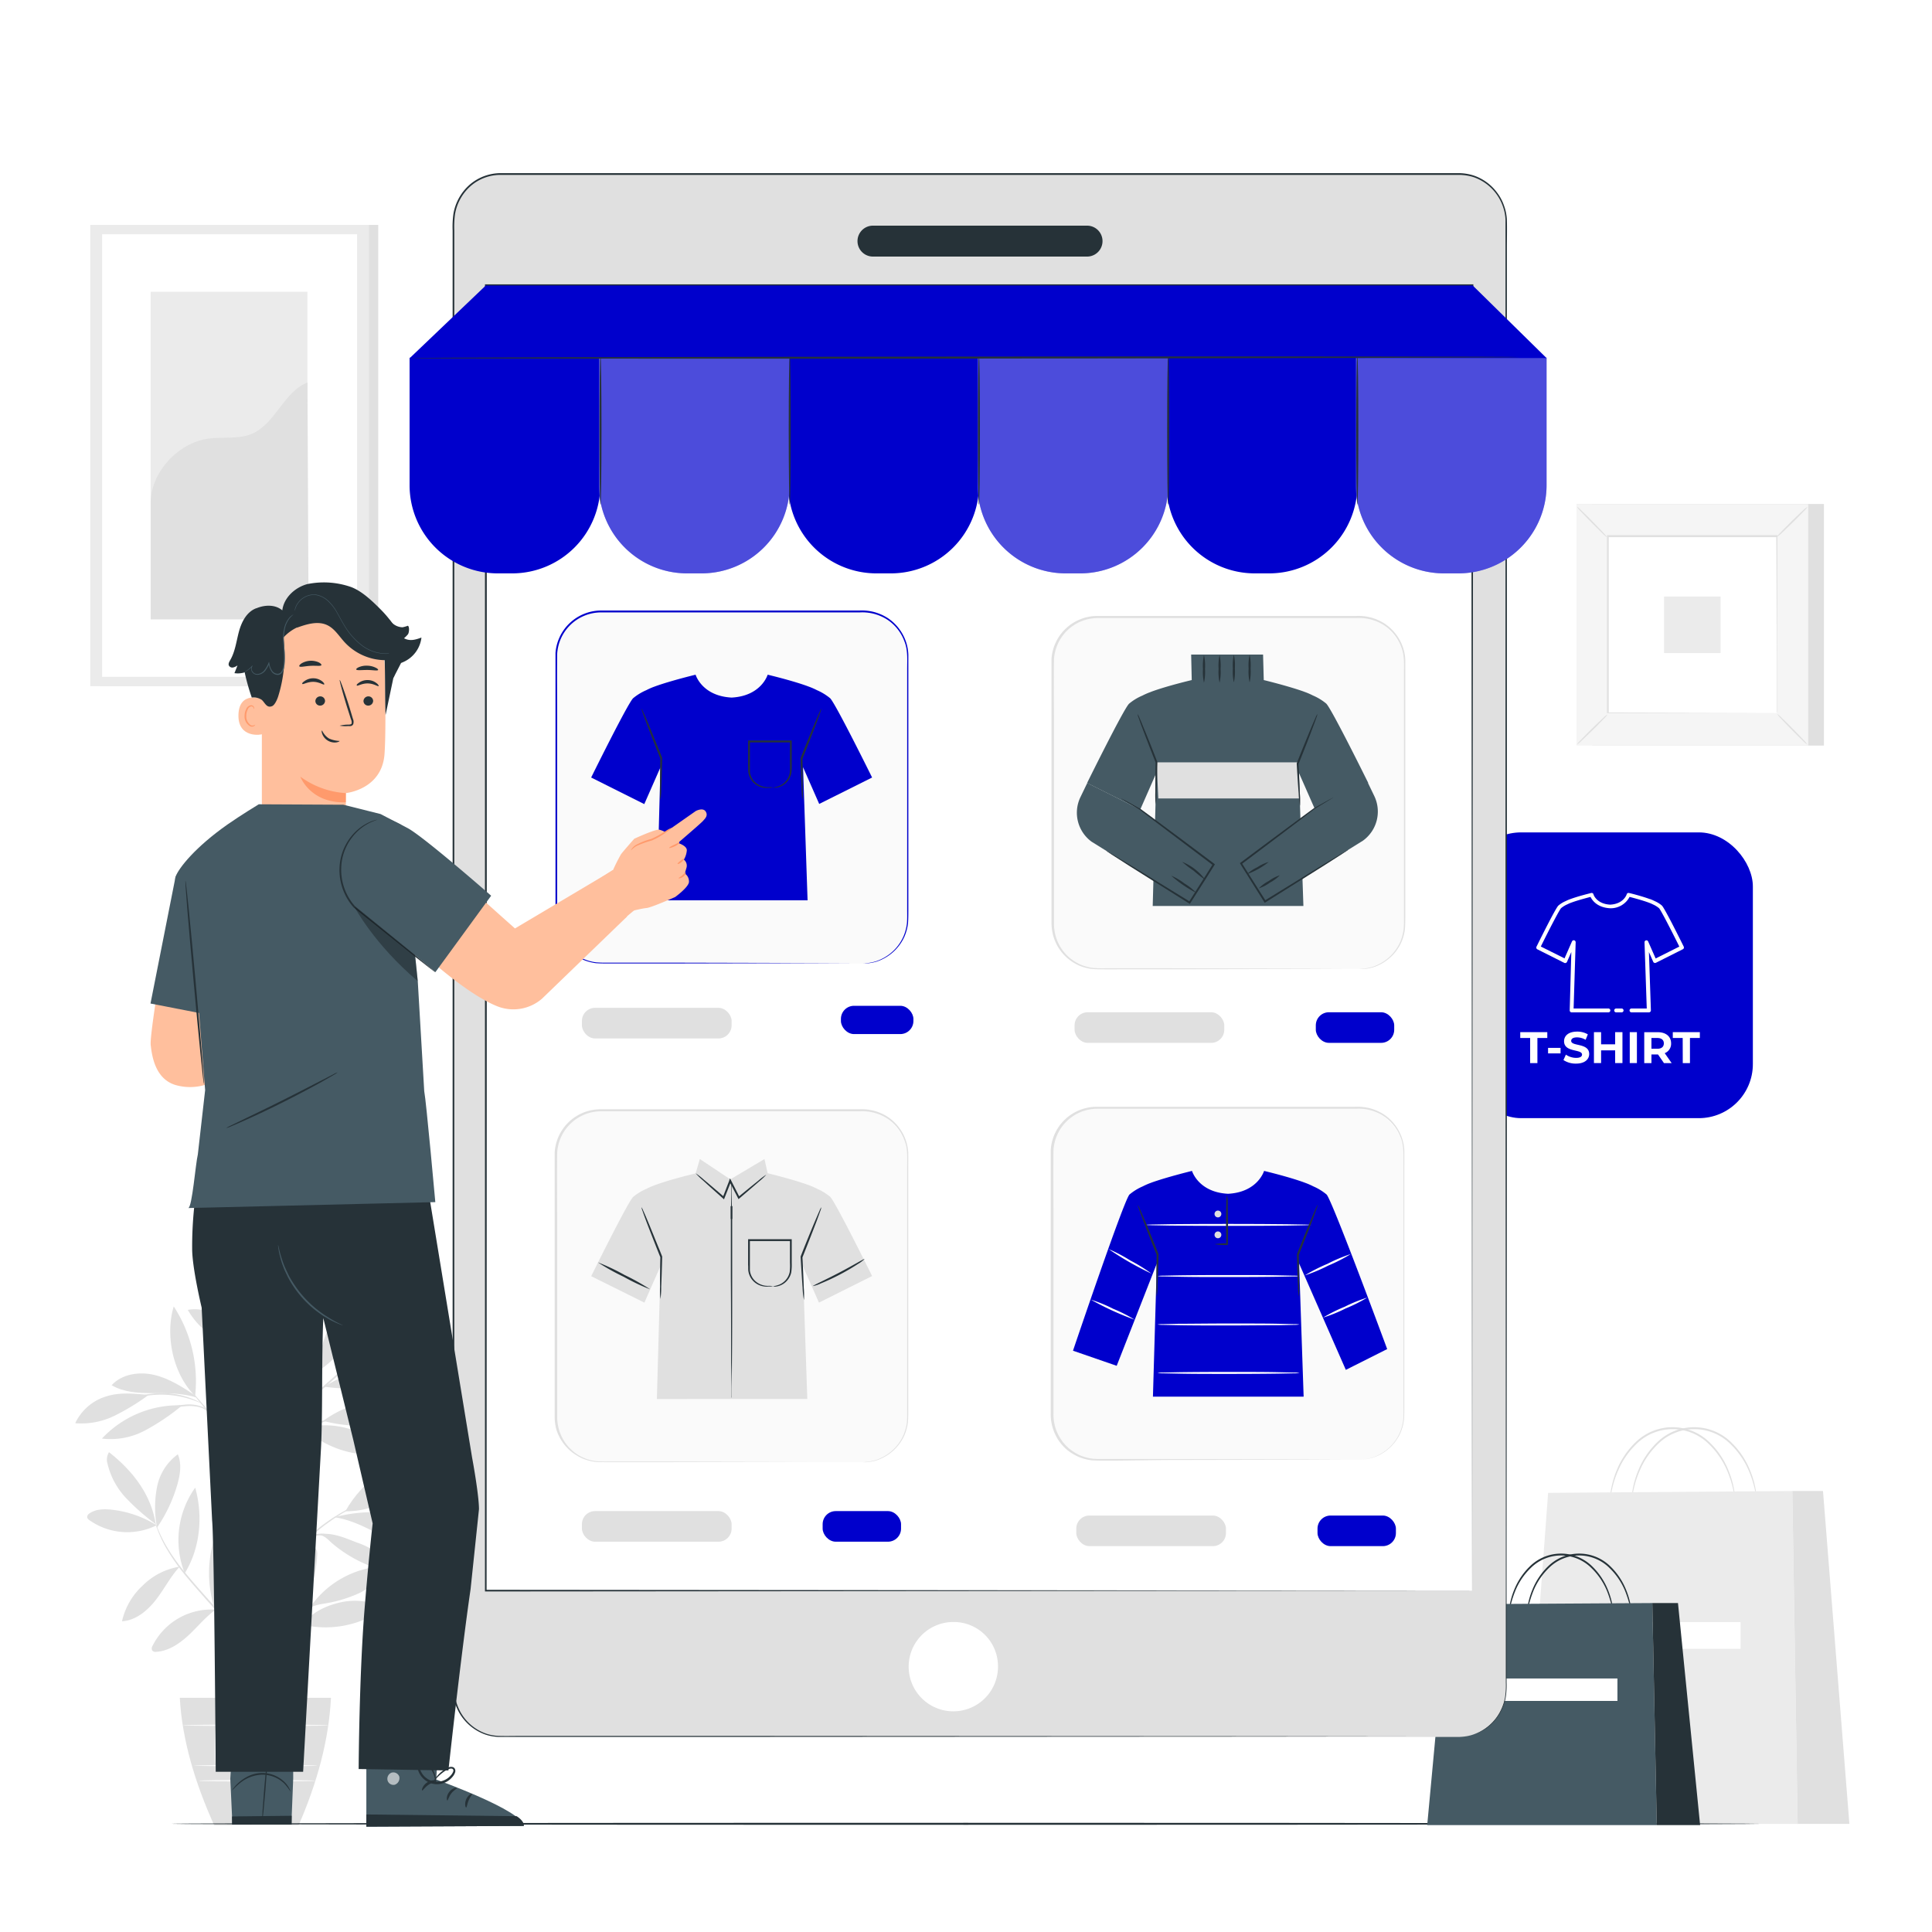 <svg class="animated" id="freepik_stories-niche-service-marketplace" xmlns="http://www.w3.org/2000/svg" viewBox="0 0 500 500" version="1.1" xmlns:xlink="http://www.w3.org/1999/xlink" xmlns:svgjs="http://svgjs.com/svgjs"><style>svg#freepik_stories-niche-service-marketplace:not(.animated) .animable {opacity: 0;}svg#freepik_stories-niche-service-marketplace.animated #freepik--background-complete--inject-2 {animation: 1s 1 forwards cubic-bezier(.36,-0.01,.5,1.38) lightSpeedRight;animation-delay: 0s;}svg#freepik_stories-niche-service-marketplace.animated #freepik--Floor--inject-2 {animation: 1s 1 forwards cubic-bezier(.36,-0.01,.5,1.38) slideDown;animation-delay: 0s;}svg#freepik_stories-niche-service-marketplace.animated #freepik--Icon--inject-2 {animation: 1s 1 forwards cubic-bezier(.36,-0.01,.5,1.38) slideLeft;animation-delay: 0s;}svg#freepik_stories-niche-service-marketplace.animated #freepik--Bag--inject-2 {animation: 1s 1 forwards cubic-bezier(.36,-0.01,.5,1.38) slideDown;animation-delay: 0s;}svg#freepik_stories-niche-service-marketplace.animated #freepik--Device--inject-2 {animation: 1s 1 forwards cubic-bezier(.36,-0.01,.5,1.38) zoomOut;animation-delay: 0s;}svg#freepik_stories-niche-service-marketplace.animated #freepik--Character--inject-2 {animation: 1s 1 forwards cubic-bezier(.36,-0.01,.5,1.38) slideUp;animation-delay: 0s;}            @keyframes lightSpeedRight {              from {                transform: translate3d(50%, 0, 0) skewX(-20deg);                opacity: 0;              }              60% {                transform: skewX(10deg);                opacity: 1;              }              80% {                transform: skewX(-2deg);              }              to {                opacity: 1;                transform: translate3d(0, 0, 0);              }            }                    @keyframes slideDown {                0% {                    opacity: 0;                    transform: translateY(-30px);                }                100% {                    opacity: 1;                    transform: translateY(0);                }            }                    @keyframes slideLeft {                0% {                    opacity: 0;                    transform: translateX(-30px);                }                100% {                    opacity: 1;                    transform: translateX(0);                }            }                    @keyframes zoomOut {                0% {                    opacity: 0;                    transform: scale(1.5);                }                100% {                    opacity: 1;                    transform: scale(1);                }            }                    @keyframes slideUp {                0% {                    opacity: 0;                    transform: translateY(30px);                }                100% {                    opacity: 1;                    transform: inherit;                }            }        </style><g id="freepik--background-complete--inject-2" class="animable" style="transform-origin: 249.045px 265.295px;"><path d="M40.59,394.77a27.72,27.72,0,0,0-11.85-4.08c-1.94-.19-4-.14-5.61,1a1.11,1.11,0,0,0-.57,1,1.24,1.24,0,0,0,.54.7,17,17,0,0,0,17.49,1.32" style="fill: rgb(224, 224, 224); transform-origin: 31.575px 393.567px;" id="eldg78dr2utsf" class="animable"></path><path d="M40.29,394.44a57.84,57.84,0,0,1-7.66-6.74,19.39,19.39,0,0,1-4.8-8.87,3.6,3.6,0,0,1,.38-3c6.1,4.76,10.9,10.93,12.08,18.58" style="fill: rgb(224, 224, 224); transform-origin: 33.976px 385.135px;" id="eltt4fwfn11id" class="animable"></path><path d="M40.53,394.73a27.59,27.59,0,0,1,.14-10.05,13.65,13.65,0,0,1,5.35-8.3c1.06,2.47.6,5.31-.14,7.88a38.43,38.43,0,0,1-5.31,11.18" style="fill: rgb(224, 224, 224); transform-origin: 43.389px 385.91px;" id="el90shx082bkl" class="animable"></path><path d="M46.51,405.45a17.46,17.46,0,0,0-9.5,4.81,17.91,17.91,0,0,0-5.44,9.33c3.56-.22,6.58-2.73,8.77-5.55s3.71-5.91,6.12-8.54" style="fill: rgb(224, 224, 224); transform-origin: 39.04px 412.52px;" id="elh3cmgidzlnd" class="animable"></path><path d="M47.81,407.16A23.4,23.4,0,0,1,50.52,385c2.06,7.35,1.3,15.67-2.71,22.17" style="fill: rgb(224, 224, 224); transform-origin: 48.904px 396.085px;" id="elpzkf8vcxxok" class="animable"></path><path d="M55.71,416.57A17,17,0,0,0,39.5,425.9a1.25,1.25,0,0,0-.1,1.27,1.21,1.21,0,0,0,1.07.32c3.19-.21,6-2.13,8.36-4.32s4.37-4.72,7-6.61" style="fill: rgb(224, 224, 224); transform-origin: 47.551px 422.025px;" id="elbaj4y9x6pvr" class="animable"></path><path d="M55.46,416.06a30.13,30.13,0,0,1-.3-16.86c.59-2.17,1.59-4.46,3.6-5.48a.72.72,0,0,1,.55-.09.7.7,0,0,1,.35.4,10.11,10.11,0,0,1,.84,4.84,29.94,29.94,0,0,1-.75,4.89c-.64,3-1,6.21-2.61,8.79a18.16,18.16,0,0,0-1,1.94c-.31.65-.31.88-.6,1.4" style="fill: rgb(224, 224, 224); transform-origin: 57.315px 404.835px;" id="el1vbxssx78gv" class="animable"></path><path d="M76.38,419.17a21.71,21.71,0,0,1,3.81-17.87c.27-.36.64-.74,1.08-.7.69.07.86,1,.83,1.66a32.14,32.14,0,0,1-5.72,16.91" style="fill: rgb(224, 224, 224); transform-origin: 78.97px 409.884px;" id="elby80h5dngll" class="animable"></path><path d="M78.27,420.46a25.93,25.93,0,0,0,21.33-4.34,17.22,17.22,0,0,0-11.55-1.41c-3.86.88-7.38,2.61-9.78,5.75" style="fill: rgb(224, 224, 224); transform-origin: 88.935px 417.72px;" id="elmtrv096051q" class="animable"></path><path d="M79.86,416.54a24.66,24.66,0,0,1,19.36-11.2,11.89,11.89,0,0,1-6.33,7,35,35,0,0,1-9.3,2.72c-1.24.24-2.93.51-3.73,1.48" style="fill: rgb(224, 224, 224); transform-origin: 89.54px 410.94px;" id="elz6mlh48qiw" class="animable"></path><path d="M76.78,397.49a56.15,56.15,0,0,0,2.47-11.34A18.91,18.91,0,0,0,77,374.93a24.68,24.68,0,0,0-.33,22.95" style="fill: rgb(224, 224, 224); transform-origin: 76.683px 386.405px;" id="els5ylujumw2" class="animable"></path><path d="M89.39,391.11c4.39-8,13.33-14.32,22.37-15.21-3.49,8.69-13,15.4-22.37,15.21" style="fill: rgb(224, 224, 224); transform-origin: 100.575px 383.507px;" id="eli97e727thiq" class="animable"></path><path d="M86.64,392.67c6.53,1,12.1,5.17,18.21,7.7a8,8,0,0,0,4.11.79,3.56,3.56,0,0,0,3.1-2.5,3.61,3.61,0,0,0-1.08-3.2,8.69,8.69,0,0,0-3-1.81c-6.65-2.77-13.78-2.84-20.79-1.16" style="fill: rgb(224, 224, 224); transform-origin: 99.373px 396.276px;" id="ela0micij8onl" class="animable"></path><path d="M82.86,397.26c1.47.42,2,1.19,3.15,2.19a34.14,34.14,0,0,0,13.81,7.09c.53.13,1.22.18,1.48-.29s-.06-.92-.35-1.3a19.17,19.17,0,0,0-8.34-5.66c-3.19-1.18-6-2.61-9.75-2.31" style="fill: rgb(224, 224, 224); transform-origin: 92.128px 401.785px;" id="elkdijgt60z8" class="animable"></path><path d="M78.59,369.57a26.13,26.13,0,0,0,20,6.82,1.37,1.37,0,0,0,.92-.33c.5-.54-.1-1.39-.69-1.85-5.89-4.59-13-6.5-20.26-4.64" style="fill: rgb(224, 224, 224); transform-origin: 89.128px 372.677px;" id="elat34gkjceff" class="animable"></path><path d="M83.65,367.72a27.94,27.94,0,0,1,25-4.12,19.89,19.89,0,0,1-11.91,5.23,37.55,37.55,0,0,1-13.09-1.11" style="fill: rgb(224, 224, 224); transform-origin: 96.15px 365.639px;" id="eleohk8vl4517" class="animable"></path><path d="M81.64,355c-.58-5.88-.21-10.52-.61-16.43,0-.47-.14-1-.58-1.21-.61-.23-1.13.52-1.33,1.15a18.83,18.83,0,0,0,2.51,16.36" style="fill: rgb(224, 224, 224); transform-origin: 79.952px 346.159px;" id="elb6yr3y2n16" class="animable"></path><path d="M81.21,355.65A34.31,34.31,0,0,0,91,346.18c1.93-2.63,3.55-5.78,3.11-9a9.26,9.26,0,0,0-7,3.49,19.58,19.58,0,0,0-3.59,7.2c-.78,2.59-1.32,5.25-2.24,7.79" style="fill: rgb(224, 224, 224); transform-origin: 87.696px 346.42px;" id="elmqz8tve7v7" class="animable"></path><path d="M90.78,353a78.31,78.31,0,0,0,24-14.13c-2.86-1.15-6.14-.46-9,.69a28.37,28.37,0,0,0-15.09,13.38" style="fill: rgb(224, 224, 224); transform-origin: 102.735px 345.639px;" id="el5dj71s8a54" class="animable"></path><path d="M83.9,358.87a48.64,48.64,0,0,0,13.31.06,56.18,56.18,0,0,0,12.43-4.13,1.45,1.45,0,0,0,.84-.64,1,1,0,0,0-.3-1.06,2.66,2.66,0,0,0-1.06-.5,23,23,0,0,0-13.43.81,62.1,62.1,0,0,0-11.79,5.46" style="fill: rgb(224, 224, 224); transform-origin: 97.213px 355.659px;" id="elad0esw50tgq" class="animable"></path><path d="M58.64,369.78a23.58,23.58,0,0,1-.22-19.49c1.84,2.8,2.06,6.36,1.73,9.69s-1.35,6.75-1.42,10.1" style="fill: rgb(224, 224, 224); transform-origin: 58.349px 360.185px;" id="elofdq623e2ic" class="animable"></path><path d="M46.58,363.69a27.19,27.19,0,0,0-20.2,8.61,18.88,18.88,0,0,0,11.06-2.05,57,57,0,0,0,9.48-6.35" style="fill: rgb(224, 224, 224); transform-origin: 36.65px 368.061px;" id="el146dpfdltbh" class="animable"></path><path d="M38.47,361c-3.69-.3-7.23-.75-10.78.33a13,13,0,0,0-8.22,7,19.5,19.5,0,0,0,10.11-1.91A58,58,0,0,0,38.47,361" style="fill: rgb(224, 224, 224); transform-origin: 28.97px 364.52px;" id="elwjyxyotyfwl" class="animable"></path><path d="M50.48,361.11c-3.32-2.18-6.73-4.39-10.59-5.29s-8.34-.24-11,2.67c3.13,1.84,6.92,2.06,10.54,2.05s8.07,0,11.49,1.17" style="fill: rgb(224, 224, 224); transform-origin: 39.905px 358.578px;" id="eljwdamfq1a5" class="animable"></path><path d="M50.5,361.28c-5.68-5.57-7.83-15.57-5.54-23.18a35.38,35.38,0,0,1,5.54,23.18" style="fill: rgb(224, 224, 224); transform-origin: 47.384px 349.69px;" id="el8xoxaklwqo" class="animable"></path><path d="M66.09,345.5c1.07-2.48,1.82-5.09,2.78-7.62a21.87,21.87,0,0,1,4-7,10.44,10.44,0,0,1,7-3.64,28.27,28.27,0,0,1-13.63,18.33" style="fill: rgb(224, 224, 224); transform-origin: 72.98px 336.405px;" id="elis1vujdf2j" class="animable"></path><path d="M63.27,348.79c-1.77-2.44-3.82-5.74-6.22-7.56A10.37,10.37,0,0,0,48.6,339a19.7,19.7,0,0,0,14.67,9.78" style="fill: rgb(224, 224, 224); transform-origin: 55.935px 343.814px;" id="elcd4p1n74l2" class="animable"></path><path d="M63.83,345.71a42.21,42.21,0,0,1-2.8-9.06,14.16,14.16,0,0,1,1.42-9.22c3.11,5.89,4.12,12.2,1.54,18.34" style="fill: rgb(224, 224, 224); transform-origin: 63.126px 336.6px;" id="elofxyxs46kus" class="animable"></path><path d="M66.12,327.43c1.76-5.83,7.1-10.12,12.87-12.09a4.73,4.73,0,0,1,2.25-.34,2,2,0,0,1,1.67,1.38c.21,1-.61,1.89-1.38,2.55a43.73,43.73,0,0,1-15.41,8.5" style="fill: rgb(224, 224, 224); transform-origin: 74.532px 321.205px;" id="elkgn0un1t1if" class="animable"></path><path d="M66.18,322.66a41.78,41.78,0,0,1,1.68-11.14c1.23-3.56,3.58-6.9,7-8.46.59,3.8-1.09,7.58-3.11,10.84s-4.46,6.36-5.67,10" style="fill: rgb(224, 224, 224); transform-origin: 70.53px 313.48px;" id="eltnx26y5e9da" class="animable"></path><path d="M66.09,325.25c-1.46-4.25-1.61-9.65-4.16-13.35-1.77-2.59-4.62-4.35-6.16-7.1a10.83,10.83,0,0,0,.36,8.06,23.47,23.47,0,0,0,4.71,6.74c1.88,2,3.5,3.52,5.25,5.65" style="fill: rgb(224, 224, 224); transform-origin: 60.625px 315.025px;" id="elg91kta4sm" class="animable"></path><path d="M66.12,450.45c-.12,0-.21-28.36-.22-63.34s.08-63.34.19-63.34.21,28.35.22,63.34S66.23,450.45,66.12,450.45Z" style="fill: rgb(224, 224, 224); transform-origin: 66.105px 387.11px;" id="elj8ohcc3hbg" class="animable"></path><path d="M90.9,365.5a7.81,7.81,0,0,1-1.07.4l-2.93,1c-2.48.84-5.87,2.06-9.56,3.57s-7.1,2.84-9.06,4.54a6.71,6.71,0,0,0-1.82,2.41c-.28.66-.33,1.07-.37,1.06s0-.1,0-.29a4.14,4.14,0,0,1,.21-.83,6.45,6.45,0,0,1,1.78-2.57A15.78,15.78,0,0,1,72,372.34c1.57-.73,3.31-1.5,5.16-2.26,3.7-1.51,7.13-2.7,9.63-3.47,1.25-.39,2.27-.68,3-.87A5.78,5.78,0,0,1,90.9,365.5Z" style="fill: rgb(224, 224, 224); transform-origin: 78.486px 371.99px;" id="eltaccsowtu5" class="animable"></path><path d="M99,345.54a1.6,1.6,0,0,1-.3.32l-.91.86-3.39,3.08L83.11,359.87c-4.41,3.93-8.23,7.68-10.87,10.51-1.33,1.41-2.37,2.58-3.08,3.4l-.82.94A1.74,1.74,0,0,1,68,375a1.6,1.6,0,0,1,.24-.37c.18-.22.43-.56.77-1,.67-.85,1.68-2.06,3-3.5a144.44,144.44,0,0,1,10.82-10.62c4.43-3.92,8.46-7.44,11.39-10,1.43-1.24,2.61-2.25,3.48-3l1-.8A1.78,1.78,0,0,1,99,345.54Z" style="fill: rgb(224, 224, 224); transform-origin: 83.5px 360.27px;" id="elubc4y7hxe7i" class="animable"></path><path d="M78.34,363.87c-.11-.06.81-2.19,1.73-4.88s1.36-5,1.48-4.94a16.36,16.36,0,0,1-1.09,5.07,32.26,32.26,0,0,1-1.37,3.41A5.65,5.65,0,0,1,78.34,363.87Z" style="fill: rgb(224, 224, 224); transform-origin: 79.941px 358.959px;" id="elpcrzru5akj" class="animable"></path><path d="M66.14,381a5,5,0,0,1-.68-.79L63.72,378c-1.46-1.9-3.49-4.51-5.75-7.36s-4.36-5.43-5.87-7.28l-1.78-2.21a4.47,4.47,0,0,1-.61-.84,5.34,5.34,0,0,1,.73.74c.46.49,1.1,1.22,1.88,2.12,1.57,1.81,3.69,4.35,6,7.21s4.26,5.5,5.66,7.44c.71,1,1.26,1.76,1.64,2.32A4.15,4.15,0,0,1,66.14,381Z" style="fill: rgb(224, 224, 224); transform-origin: 57.925px 370.655px;" id="elhply8hnwlxm" class="animable"></path><path d="M60.71,374.05a9.8,9.8,0,0,1-2.28-4.26,12.08,12.08,0,0,1-.51-4.29h.18c-.08.33-.14.5-.18.5s0-.19,0-.53l.18,0a19,19,0,0,0,.73,4.18A30.74,30.74,0,0,0,60.71,374.05Z" style="fill: rgb(224, 224, 224); transform-origin: 59.304px 369.76px;" id="el4uhctv9hr1d" class="animable"></path><path d="M53.69,365.23a7.41,7.41,0,0,0-1.59-.92,10.64,10.64,0,0,0-4.41-.35,27,27,0,0,0-4.44.71,12.73,12.73,0,0,1-1.83.44,6.41,6.41,0,0,1,1.75-.72,20.23,20.23,0,0,1,4.49-.84,9.5,9.5,0,0,1,4.55.49A2.74,2.74,0,0,1,53.69,365.23Z" style="fill: rgb(224, 224, 224); transform-origin: 47.555px 364.346px;" id="elisdinbe97zd" class="animable"></path><path d="M52,363.09c0,.06-.92-.37-2.43-.89A25.69,25.69,0,0,0,43.52,361a25.37,25.37,0,0,0-6.2.32c-1.57.28-2.52.57-2.54.51a2,2,0,0,1,.65-.28,14.69,14.69,0,0,1,1.84-.52,21.82,21.82,0,0,1,12.42.95,14.89,14.89,0,0,1,1.74.79A2.84,2.84,0,0,1,52,363.09Z" style="fill: rgb(224, 224, 224); transform-origin: 43.39px 361.816px;" id="el63m9qdf3ryx" class="animable"></path><path d="M66.09,354.05a49.89,49.89,0,0,1-1.78-6.17,50.87,50.87,0,0,1-1.38-6.27,49.24,49.24,0,0,1,1.78,6.17A50.45,50.45,0,0,1,66.09,354.05Z" style="fill: rgb(224, 224, 224); transform-origin: 64.51px 347.83px;" id="elvmo3aaswm0i" class="animable"></path><path d="M66.2,354.05a28.81,28.81,0,0,0-2-3.7,16.84,16.84,0,0,0-2.89-3,2.76,2.76,0,0,1,1.11.58,9,9,0,0,1,2.12,2.18A8.2,8.2,0,0,1,66.2,354.05Z" style="fill: rgb(224, 224, 224); transform-origin: 63.755px 350.7px;" id="elpn3k0nctgf" class="animable"></path><path d="M66.12,435.33c-.05,0-.13-.68-.45-1.89a27,27,0,0,0-1.9-4.91,67.53,67.53,0,0,0-10.05-14.16c-2.24-2.57-4.42-5-6.27-7.3A53,53,0,0,1,43,400.6a31.11,31.11,0,0,1-2.26-4.8c-.21-.59-.36-1.06-.44-1.37a3,3,0,0,1-.12-.49s.24.64.71,1.8a35.77,35.77,0,0,0,2.36,4.71,54.55,54.55,0,0,0,4.53,6.38c1.86,2.29,4,4.7,6.29,7.27a64.38,64.38,0,0,1,10,14.31,24.35,24.35,0,0,1,1.78,5c.14.62.22,1.1.26,1.43A2.65,2.65,0,0,1,66.12,435.33Z" style="fill: rgb(224, 224, 224); transform-origin: 53.154px 414.635px;" id="eldr7ewe8skta" class="animable"></path><path d="M88.51,410a9.81,9.81,0,0,1-1.17.66,27,27,0,0,0-3,2,35.08,35.08,0,0,0-4,3.65c-1.41,1.48-2.85,3.2-4.33,5-3,3.7-5.71,7-7.36,9.59-.84,1.3-1.45,2.39-1.85,3.16a11.1,11.1,0,0,1-.64,1.18s0-.12.11-.34.2-.52.39-.91a29,29,0,0,1,1.75-3.25,107.16,107.16,0,0,1,7.28-9.69c1.48-1.85,2.94-3.57,4.37-5.05a33.06,33.06,0,0,1,4.1-3.62,21.09,21.09,0,0,1,3.14-1.92c.39-.19.71-.31.92-.4A1.4,1.4,0,0,1,88.51,410Z" style="fill: rgb(224, 224, 224); transform-origin: 77.335px 422.62px;" id="el538mmxmayx2" class="animable"></path><path d="M89,418.24a18.16,18.16,0,0,1-2.48.36,32.4,32.4,0,0,0-5.88,1.16,17.6,17.6,0,0,0-5.27,2.76c-1.22.94-1.79,1.72-1.85,1.67a2,2,0,0,1,.37-.57,9.54,9.54,0,0,1,1.29-1.32,16,16,0,0,1,5.33-2.93,27,27,0,0,1,6-1.06A14.16,14.16,0,0,1,89,418.24Z" style="fill: rgb(224, 224, 224); transform-origin: 81.26px 421.203px;" id="elj47yjky307" class="animable"></path><path d="M74.2,423.29c-.13-.07,1-1.78,1.85-4.08s1-4.35,1.15-4.32a3.46,3.46,0,0,1,0,1.33,13.86,13.86,0,0,1-.72,3.13A14.75,14.75,0,0,1,75,422.23,4.08,4.08,0,0,1,74.2,423.29Z" style="fill: rgb(224, 224, 224); transform-origin: 75.727px 419.09px;" id="elevm52xpa8nm" class="animable"></path><path d="M95.76,388s-.13.09-.39.21l-1.17.53c-.51.22-1.13.5-1.83.87s-1.52.73-2.37,1.24l-1.35.77c-.47.27-.93.59-1.43.9-1,.61-2,1.35-3.06,2.11a58.27,58.27,0,0,0-6.4,5.63,57.17,57.17,0,0,0-5.4,6.59c-.73,1.09-1.44,2.11-2,3.13-.29.5-.59,1-.85,1.46l-.72,1.38c-.48.86-.83,1.69-1.16,2.41s-.61,1.34-.81,1.85l-.49,1.19a1.65,1.65,0,0,1-.19.4s0-.15.12-.43.24-.72.41-1.21.42-1.17.74-1.89.65-1.57,1.12-2.45l.7-1.4c.25-.49.55-1,.84-1.48.56-1,1.27-2.07,2-3.18A54.89,54.89,0,0,1,77.47,400a55.87,55.87,0,0,1,6.46-5.64c1.08-.76,2.1-1.5,3.11-2.09.5-.31,1-.62,1.45-.89l1.37-.75c.87-.5,1.7-.85,2.41-1.2a18.92,18.92,0,0,1,1.87-.8l1.2-.46Z" style="fill: rgb(224, 224, 224); transform-origin: 80.95px 403.335px;" id="el9e7iay807sj" class="animable"></path><path d="M78,399.88a2.77,2.77,0,0,1,1-1.45,6.16,6.16,0,0,1,3.93-1.51,10.82,10.82,0,0,1,4.13.81,5.83,5.83,0,0,1,1.57.76A10.28,10.28,0,0,1,87,398a12.55,12.55,0,0,0-4-.67,6.41,6.41,0,0,0-3.75,1.32A11.75,11.75,0,0,0,78,399.88Z" style="fill: rgb(224, 224, 224); transform-origin: 83.315px 398.4px;" id="elssfmrl8a15b" class="animable"></path><path d="M75.39,402.61A14.62,14.62,0,0,0,76.51,399a15.12,15.12,0,0,0-.25-3.78,2.51,2.51,0,0,1,.46,1.05,7.46,7.46,0,0,1,.19,2.78,7.38,7.38,0,0,1-.83,2.66C75.74,402.32,75.43,402.64,75.39,402.61Z" style="fill: rgb(224, 224, 224); transform-origin: 76.177px 398.916px;" id="el0afejw1inssa" class="animable"></path><path d="M46.53,439.39c.61,10.84,3.88,21.86,8.9,33H77.28c4.79-11,7.83-22,8.37-33Z" style="fill: rgb(224, 224, 224); transform-origin: 66.09px 455.89px;" id="eln6jqrl3lm4n" class="animable"></path><path d="M82.11,456.93c0,.11-7.2.2-16.07.2S50,457,50,456.93s7.19-.21,16.06-.21S82.11,456.82,82.11,456.93Z" style="fill: rgb(250, 250, 250); transform-origin: 66.055px 456.925px;" id="elgwinxhbsxfj" class="animable"></path><path d="M81.62,460.85c0,.12-6.74.21-15.06.21S51.5,461,51.5,460.85s6.74-.2,15.06-.2S81.62,460.74,81.62,460.85Z" style="fill: rgb(250, 250, 250); transform-origin: 66.56px 460.855px;" id="elgdtivjgelh" class="animable"></path><path d="M55.78,446.51a60.35,60.35,0,0,1,0,10.06,63.35,63.35,0,0,1,0-10.06Z" style="fill: rgb(250, 250, 250); transform-origin: 55.785px 451.54px;" id="elv1tjb9dnmkg" class="animable"></path><path d="M67.49,446.51a68,68,0,0,1,0,10.42,64.73,64.73,0,0,1,0-10.42Z" style="fill: rgb(250, 250, 250); transform-origin: 67.485px 451.72px;" id="elkm9yuppelmf" class="animable"></path><path d="M78.47,446.42a67.37,67.37,0,0,1,0,10.63,70.72,70.72,0,0,1,0-10.63Z" style="fill: rgb(250, 250, 250); transform-origin: 78.475px 451.735px;" id="el7rez4i5u6eg" class="animable"></path><path d="M85,446.51c0,.11-8.43.2-18.84.2s-18.84-.09-18.84-.2,8.44-.21,18.84-.21S85,446.39,85,446.51Z" style="fill: rgb(250, 250, 250); transform-origin: 66.16px 446.505px;" id="elzaetgyqqbx" class="animable"></path><path d="M449.07,388.35c-.05,0-.1-.76-.37-2.1a26,26,0,0,0-1.67-5.52,21,21,0,0,0-4.77-7,13.33,13.33,0,0,0-18.72-.06,20.85,20.85,0,0,0-4.8,7,25.63,25.63,0,0,0-1.7,5.51c-.27,1.34-.32,2.1-.38,2.09a2.3,2.3,0,0,1,0-.55c0-.36.07-.89.17-1.57a23.9,23.9,0,0,1,1.56-5.62,20.92,20.92,0,0,1,4.81-7.19,13.69,13.69,0,0,1,19.37.07,20.69,20.69,0,0,1,4.78,7.2,23.38,23.38,0,0,1,1.54,5.63,14.75,14.75,0,0,1,.17,1.57A2.05,2.05,0,0,1,449.07,388.35Z" style="fill: rgb(224, 224, 224); transform-origin: 432.863px 378.855px;" id="el9c0k2py9cr4" class="animable"></path><path d="M454.67,388.35c-.05,0-.11-.76-.37-2.1a26,26,0,0,0-1.67-5.52,21.08,21.08,0,0,0-4.78-7,13.33,13.33,0,0,0-18.72-.06,21,21,0,0,0-4.8,7,26.08,26.08,0,0,0-1.69,5.51c-.27,1.34-.33,2.1-.38,2.09a1.77,1.77,0,0,1,0-.55,14.75,14.75,0,0,1,.17-1.57,23.42,23.42,0,0,1,1.56-5.62,20.92,20.92,0,0,1,4.81-7.19,13.69,13.69,0,0,1,19.37.07,20.83,20.83,0,0,1,4.78,7.2,24.36,24.36,0,0,1,1.54,5.63,14.2,14.2,0,0,1,.16,1.57A1.88,1.88,0,0,1,454.67,388.35Z" style="fill: rgb(224, 224, 224); transform-origin: 438.46px 378.855px;" id="elkpwpy7z17p" class="animable"></path><polygon points="400.65 386.35 463.85 385.87 465.23 472.02 394.31 472.02 400.65 386.35" style="fill: rgb(235, 235, 235); transform-origin: 429.77px 428.945px;" id="ely3vr22sq1ql" class="animable"></polygon><polygon points="463.85 385.87 471.79 385.87 478.62 472.02 465.23 472.02 463.85 385.87" style="fill: rgb(224, 224, 224); transform-origin: 471.235px 428.945px;" id="elw3jp77y12s" class="animable"></polygon><rect x="409.08" y="419.79" width="41.38" height="6.93" style="fill: rgb(255, 255, 255); transform-origin: 429.77px 423.255px;" id="elps8f5h3wz9" class="animable"></rect><rect x="25.76" y="58.2" width="72.12" height="119.38" style="fill: rgb(224, 224, 224); transform-origin: 61.82px 117.89px;" id="elkigeknnw3p" class="animable"></rect><rect x="23.36" y="58.2" width="72.12" height="119.38" style="fill: rgb(235, 235, 235); transform-origin: 59.42px 117.89px;" id="el0m03e0903vf" class="animable"></rect><rect x="26.43" y="60.62" width="65.98" height="114.54" style="fill: rgb(255, 255, 255); transform-origin: 59.42px 117.89px;" id="elm223ayrhg4d" class="animable"></rect><rect x="38.99" y="75.5" width="40.57" height="84.77" style="fill: rgb(235, 235, 235); transform-origin: 59.275px 117.885px;" id="elb15sb4ixkp" class="animable"></rect><path d="M39,130.28c-.09-7.92,7-15.65,14.87-16.76,3.74-.52,7.71.22,11.21-1.21,6.23-2.56,8.22-10.85,14.49-13.31l.29,61.28H39Z" style="fill: rgb(224, 224, 224); transform-origin: 59.43px 129.64px;" id="elj8skjomx85" class="animable"></path><rect x="412.05" y="130.43" width="59.98" height="62.53" style="fill: rgb(224, 224, 224); transform-origin: 442.04px 161.695px;" id="el89skhnsrkkg" class="animable"></rect><rect x="407.99" y="130.43" width="59.98" height="62.53" style="fill: rgb(245, 245, 245); transform-origin: 437.98px 161.695px;" id="el6nwulyfgquo" class="animable"></rect><path d="M468,193H408V130.41h60Zm-60,0H468V130.45H408Z" style="fill: rgb(224, 224, 224); transform-origin: 438px 161.705px;" id="elpk8sh09qox" class="animable"></path><rect x="416.05" y="138.84" width="43.86" height="45.72" style="fill: rgb(255, 255, 255); transform-origin: 437.98px 161.7px;" id="elnktut03exrn" class="animable"></rect><path d="M416.05,184.86a6.86,6.86,0,0,1-1.08,1.26c-.7.74-1.68,1.74-2.79,2.82s-2.11,2.06-2.86,2.74a6.85,6.85,0,0,1-1.27,1.06,7,7,0,0,1,1.08-1.25c.7-.74,1.68-1.74,2.79-2.83s2.12-2.06,2.87-2.75A7.05,7.05,0,0,1,416.05,184.86Z" style="fill: rgb(224, 224, 224); transform-origin: 412.05px 188.8px;" id="elwhet5i5r6q" class="animable"></path><path d="M459.91,184.75a6.86,6.86,0,0,1,1.26,1.08c.74.7,1.74,1.68,2.82,2.79s2.06,2.11,2.75,2.86a7,7,0,0,1,1.05,1.27,7,7,0,0,1-1.25-1.08c-.74-.7-1.74-1.69-2.83-2.79s-2.06-2.13-2.75-2.87A7.05,7.05,0,0,1,459.91,184.75Z" style="fill: rgb(224, 224, 224); transform-origin: 463.85px 188.75px;" id="el9w92jrns6m9" class="animable"></path><path d="M459.79,139a7.4,7.4,0,0,1,1.08-1.26c.7-.74,1.69-1.74,2.79-2.83s2.12-2.05,2.86-2.74a6.5,6.5,0,0,1,1.27-1,7.07,7.07,0,0,1-1.07,1.25c-.7.74-1.69,1.74-2.8,2.83s-2.12,2.06-2.87,2.75A7.05,7.05,0,0,1,459.79,139Z" style="fill: rgb(224, 224, 224); transform-origin: 463.79px 135.085px;" id="elelt7y6ui1u" class="animable"></path><path d="M415.93,139.07a6.86,6.86,0,0,1-1.26-1.08c-.73-.7-1.73-1.69-2.82-2.79s-2.06-2.12-2.74-2.86a6.85,6.85,0,0,1-1.06-1.27,6.67,6.67,0,0,1,1.25,1.07c.74.7,1.75,1.69,2.83,2.8s2.07,2.12,2.75,2.87A7.05,7.05,0,0,1,415.93,139.07Z" style="fill: rgb(224, 224, 224); transform-origin: 411.99px 135.07px;" id="el3mz038ksytj" class="animable"></path><path d="M459.79,184.55a1.76,1.76,0,0,1,0-.22c0-.15,0-.36,0-.64,0-.57,0-1.39,0-2.46,0-2.17,0-5.32,0-9.32,0-8,0-19.42-.09-33.07l.17.17-43.73,0h0l.2-.19c0,16.78,0,32.47,0,45.71l-.17-.16,31.67.08,8.9.05H459l-2.33,0-8.85,0-31.78.08h-.16v-.17c0-13.24,0-28.93,0-45.71v-.2h.2l43.73,0H460v.17c0,13.7-.07,25.14-.09,33.18,0,4,0,7.12,0,9.28,0,1,0,1.87,0,2.43,0,.27,0,.47,0,.62A1.23,1.23,0,0,1,459.79,184.55Z" style="fill: rgb(224, 224, 224); transform-origin: 437.94px 161.54px;" id="elcy9ve57orug" class="animable"></path><rect x="430.66" y="154.38" width="14.63" height="14.63" style="fill: rgb(235, 235, 235); transform-origin: 437.975px 161.695px;" id="elzy58muv2ian" class="animable"></rect></g><g id="freepik--Floor--inject-2" class="animable" style="transform-origin: 249.99px 472px;"><path d="M455.69,472c0,.14-92.1.26-205.69.26S44.29,472.16,44.29,472s92.08-.26,205.71-.26S455.69,471.88,455.69,472Z" style="fill: rgb(38, 50, 56); transform-origin: 249.99px 472px;" id="elpilv67bfihn" class="animable"></path></g><g id="freepik--Icon--inject-2" class="animable" style="transform-origin: 416.66px 252.4px;"><rect x="379.68" y="215.42" width="73.96" height="73.96" rx="13.99" style="fill: rgb(0, 0, 204); transform-origin: 416.66px 252.4px;" id="elrbi1inpau9b" class="animable"></rect><path d="M426.69,262h-4.46a.5.5,0,1,1,0-1h3.95l-.58-17.13a.49.49,0,0,1,.38-.5.48.48,0,0,1,.56.28l1.94,4.4,6.13-3.07c-2.26-4.57-4.81-9.49-5.24-9.93a6.59,6.59,0,0,0-1.62-1,10.26,10.26,0,0,0-1.07-.46c-1.66-.61-4-1.23-4.95-1.47a5.53,5.53,0,0,1-5,2.94c-3.36-.17-4.67-2.06-5.1-2.94-.93.24-3.27.85-4.87,1.44h0a8.72,8.72,0,0,0-1.11.47,6.59,6.59,0,0,0-1.64,1c-.44.44-3,5.36-5.25,9.93l6.14,3.07,1.93-4.4a.5.5,0,0,1,.56-.28.51.51,0,0,1,.39.5L407.25,261h9a.5.5,0,0,1,0,1h-9.51a.51.51,0,0,1-.36-.15.54.54,0,0,1-.14-.36l.42-15.11-1.12,2.55a.51.51,0,0,1-.29.27.48.48,0,0,1-.39,0l-7-3.52a.51.51,0,0,1-.22-.67c.81-1.64,4.89-9.87,5.65-10.63a7.18,7.18,0,0,1,1.89-1.17,10.31,10.31,0,0,1,1.15-.5c2.16-.8,5.34-1.57,5.47-1.6a.48.48,0,0,1,.59.34c0,.1.81,2.49,4.33,2.67,3.5-.18,4.27-2.65,4.27-2.67a.48.48,0,0,1,.59-.34c.14,0,3.31.8,5.39,1.57h0l.06,0a11.3,11.3,0,0,1,1.2.52,7.18,7.18,0,0,1,1.87,1.16c.76.76,4.84,9,5.65,10.63a.5.5,0,0,1-.23.67l-7,3.52a.48.48,0,0,1-.39,0,.49.49,0,0,1-.28-.27l-1.11-2.52.51,15.08a.46.46,0,0,1-.14.36A.51.51,0,0,1,426.69,262Z" style="fill: rgb(255, 255, 255); transform-origin: 416.696px 246.547px;" id="el65s6gimcdb" class="animable"></path><path d="M419.67,262h-1.41a.5.5,0,0,1,0-1h1.41a.5.5,0,0,1,0,1Z" style="fill: rgb(255, 255, 255); transform-origin: 418.965px 261.5px;" id="elag5bcqbsuw9" class="animable"></path><path d="M396,268.63h-2.56v-1.51h7v1.51h-2.56v6.5H396Z" style="fill: rgb(255, 255, 255); transform-origin: 396.94px 271.125px;" id="eln3or20cjs6" class="animable"></path><path d="M400.64,271.19h3.23v1.43h-3.23Z" style="fill: rgb(255, 255, 255); transform-origin: 402.255px 271.905px;" id="eln5901kdebm9" class="animable"></path><path d="M404.62,274.34l.63-1.4a4.71,4.71,0,0,0,2.64.84c1.1,0,1.54-.37,1.54-.86,0-1.5-4.65-.47-4.65-3.45,0-1.36,1.09-2.49,3.37-2.49a5.35,5.35,0,0,1,2.78.71l-.57,1.41a4.44,4.44,0,0,0-2.22-.63c-1.1,0-1.52.41-1.52.91,0,1.48,4.66.46,4.66,3.4,0,1.34-1.11,2.48-3.4,2.48A5.7,5.7,0,0,1,404.62,274.34Z" style="fill: rgb(255, 255, 255); transform-origin: 407.95px 271.12px;" id="el1tv7hnh6n4jj" class="animable"></path><path d="M419.89,267.12v8H418v-3.29h-3.64v3.29h-1.85v-8h1.85v3.15H418v-3.15Z" style="fill: rgb(255, 255, 255); transform-origin: 416.2px 271.12px;" id="elh9ksqqtndrr" class="animable"></path><path d="M421.78,267.12h1.85v8h-1.85Z" style="fill: rgb(255, 255, 255); transform-origin: 422.705px 271.12px;" id="el7ww5hy204ub" class="animable"></path><path d="M430.63,275.13l-1.54-2.24h-1.7v2.24h-1.86v-8H429c2.14,0,3.48,1.11,3.48,2.9a2.61,2.61,0,0,1-1.65,2.53l1.8,2.58Zm-1.73-6.5h-1.51v2.79h1.51c1.13,0,1.7-.53,1.7-1.4S430,268.63,428.9,268.63Z" style="fill: rgb(255, 255, 255); transform-origin: 429.08px 271.135px;" id="el4ty755oatna" class="animable"></path><path d="M435.48,268.63h-2.56v-1.51h7v1.51h-2.56v6.5h-1.86Z" style="fill: rgb(255, 255, 255); transform-origin: 436.42px 271.125px;" id="elevohpjnmyy" class="animable"></path></g><g id="freepik--Bag--inject-2" class="animable" style="transform-origin: 404.675px 437.204px;"><path d="M417.58,418a28.41,28.41,0,0,0-1.74-6.37,17.5,17.5,0,0,0-4-5.84,11.11,11.11,0,0,0-15.62-.06,17.4,17.4,0,0,0-4,5.83,28.23,28.23,0,0,0-1.77,6.36,1.35,1.35,0,0,1,0-.46,11,11,0,0,1,.14-1.32,19.53,19.53,0,0,1,1.29-4.72,17.49,17.49,0,0,1,4-6,11.5,11.5,0,0,1,16.28.05,17.71,17.71,0,0,1,4,6.05,19.79,19.79,0,0,1,1.27,4.72,10.77,10.77,0,0,1,.13,1.32A1.4,1.4,0,0,1,417.58,418Z" style="fill: rgb(38, 50, 56); transform-origin: 404.01px 410.034px;" id="eltt0pdrh61is" class="animable"></path><path d="M422.27,418a28.41,28.41,0,0,0-1.74-6.37,17.5,17.5,0,0,0-4-5.84,11.11,11.11,0,0,0-15.62-.06,17.59,17.59,0,0,0-4,5.83,28.47,28.47,0,0,0-1.76,6.36,1.35,1.35,0,0,1,0-.46,13,13,0,0,1,.13-1.32,20.13,20.13,0,0,1,1.3-4.72,17.49,17.49,0,0,1,4-6,11.5,11.5,0,0,1,16.28.05,17.52,17.52,0,0,1,4,6.05,19.9,19.9,0,0,1,1.28,4.72,10.77,10.77,0,0,1,.13,1.32A1.4,1.4,0,0,1,422.27,418Z" style="fill: rgb(38, 50, 56); transform-origin: 408.709px 410.034px;" id="eluoq7vyl44h" class="animable"></path><polygon points="374.67 415.19 427.62 414.87 428.77 472.34 369.36 472.34 374.67 415.19" style="fill: rgb(69, 90, 100); transform-origin: 399.065px 443.605px;" id="elq3y8w3602js" class="animable"></polygon><polygon points="427.62 414.87 434.26 414.87 439.99 472.34 428.77 472.34 427.62 414.87" style="fill: rgb(38, 50, 56); transform-origin: 433.805px 443.605px;" id="elpst3mqxm7ta" class="animable"></polygon><rect x="383.93" y="434.39" width="34.66" height="5.81" style="fill: rgb(255, 255, 255); transform-origin: 401.26px 437.295px;" id="elgq079gbxz6w" class="animable"></rect></g><g id="freepik--Device--inject-2" class="animable" style="transform-origin: 253.125px 247.165px;"><path d="M377.61,449.52H129.45a12.37,12.37,0,0,1-12.16-12.58V57.6A12.38,12.38,0,0,1,129.45,45H377.62A12.38,12.38,0,0,1,389.78,57.6V436.94A12.38,12.38,0,0,1,377.61,449.52Z" style="fill: rgb(224, 224, 224); transform-origin: 253.535px 247.26px;" id="ellgfyrspl08" class="animable"></path><path d="M377.61,449.52l.87-.06a7,7,0,0,0,1.06-.13A10.64,10.64,0,0,0,381,449a12.1,12.1,0,0,0,3.74-1.92,12.33,12.33,0,0,0,3.67-4.47,12.82,12.82,0,0,0,1.09-3.32,20.41,20.41,0,0,0,.21-3.89c0-2.74,0-5.74,0-9,0-6.49,0-14,0-22.41,0-33.72-.05-82.52-.09-142.81,0-30.15,0-63.17,0-98.62q0-26.58,0-54.93,0-14.17,0-28.74V64.24c0-2.45,0-4.94,0-7.39a11.75,11.75,0,0,0-.72-3.56,12.27,12.27,0,0,0-7.58-7.46,12.8,12.8,0,0,0-3.63-.57H129.48a11.75,11.75,0,0,0-7.71,2.92,12.45,12.45,0,0,0-4,7.2,23.71,23.71,0,0,0-.2,4.23V172.46c0,43.38,0,85.23,0,125.1s0,77.74,0,113.19q0,13.31,0,26.13a13.13,13.13,0,0,0,1.49,6,12.17,12.17,0,0,0,6.94,5.85,12,12,0,0,0,3,.52c2.06.06,4.14,0,6.19,0l47.32,0,142.8.08,38.83.05,10.1,0,3.43,0-3.43,0-10.1,0-38.83.05-142.8.08-47.32,0c-2.06,0-4.11,0-6.21,0a12.28,12.28,0,0,1-3.12-.53,12.62,12.62,0,0,1-7.18-6.05,13.45,13.45,0,0,1-1.54-6.23q0-12.83,0-26.13c0-35.45,0-73.33,0-113.19s0-81.72,0-125.1V59.63a24.24,24.24,0,0,1,.21-4.32,12.92,12.92,0,0,1,4.19-7.5,12.33,12.33,0,0,1,8-3H377.57a13.1,13.1,0,0,1,3.78.6,12.49,12.49,0,0,1,6.08,4.42,12,12,0,0,1,1.79,3.33,12.38,12.38,0,0,1,.76,3.7c.07,2.5,0,5,0,7.41V78.9q0,14.56,0,28.74,0,28.32,0,54.93c0,35.45,0,68.47,0,98.62,0,60.29-.06,109.09-.08,142.81,0,8.43,0,15.92,0,22.41,0,3.24,0,6.24,0,9a19.87,19.87,0,0,1-.23,3.91,12.68,12.68,0,0,1-1.11,3.35,12.48,12.48,0,0,1-3.72,4.49A12.1,12.1,0,0,1,381,449a10.47,10.47,0,0,1-1.46.33,8.49,8.49,0,0,1-1.07.12Z" style="fill: rgb(38, 50, 56); transform-origin: 253.566px 247.165px;" id="eljjc864fkbkc" class="animable"></path><path d="M258.28,431.12a11.56,11.56,0,1,1-11.55-11.35A11.45,11.45,0,0,1,258.28,431.12Z" style="fill: rgb(255, 255, 255); transform-origin: 246.722px 431.33px;" id="elvzpu34d8bxg" class="animable"></path><path d="M281.45,66.4H225.8a4,4,0,0,1-3.88-4h0a4,4,0,0,1,3.88-4h55.65a4,4,0,0,1,3.88,4h0A4,4,0,0,1,281.45,66.4Z" style="fill: rgb(38, 50, 56); transform-origin: 253.625px 62.4px;" id="elgbqmje89akr" class="animable"></path><rect x="125.64" y="73.88" width="255.31" height="337.8" style="fill: rgb(255, 255, 255); transform-origin: 253.295px 242.78px;" id="els5mh48vjvei" class="animable"></rect><path d="M381,411.69c0-2.05-.1-137.6-.23-337.81l.23.23-255.28,0h0l.26-.26c0,125.74,0,242.32-.05,337.81l-.21-.22,255.31.22-255.31.21h-.21v-.21c0-95.49,0-212.07,0-337.81v-.26h.28l255.28,0h.23v.23C381,274.09,381,409.64,381,411.69Z" style="fill: rgb(38, 50, 56); transform-origin: 253.405px 242.73px;" id="el4kl8phzmgpk" class="animable"></path><path d="M106,92.57h49.36a0,0,0,0,1,0,0v33a22.82,22.82,0,0,1-22.82,22.82h-3.72A22.82,22.82,0,0,1,106,125.59v-33a0,0,0,0,1,0,0Z" style="fill: rgb(0, 0, 204); transform-origin: 130.68px 120.48px;" id="elekfior7rvf" class="animable"></path><path d="M155,92.57h49.36a0,0,0,0,1,0,0v33a22.82,22.82,0,0,1-22.82,22.82h-3.72A22.82,22.82,0,0,1,155,125.59v-33a0,0,0,0,1,0,0Z" style="fill: rgb(0, 0, 204); transform-origin: 179.68px 120.48px;" id="elmo5dd99lacd" class="animable"></path><path d="M204,92.57h49.36a0,0,0,0,1,0,0v33a22.82,22.82,0,0,1-22.82,22.82h-3.72A22.82,22.82,0,0,1,204,125.59v-33A0,0,0,0,1,204,92.57Z" style="fill: rgb(0, 0, 204); transform-origin: 228.68px 120.48px;" id="el4k14y74comi" class="animable"></path><path d="M253,92.57h49.35a0,0,0,0,1,0,0v33a22.82,22.82,0,0,1-22.82,22.82h-3.72A22.82,22.82,0,0,1,253,125.59v-33A0,0,0,0,1,253,92.57Z" style="fill: rgb(0, 0, 204); transform-origin: 277.675px 120.48px;" id="elcfzum8tteh" class="animable"></path><path d="M301.92,92.57h49.36a0,0,0,0,1,0,0v33a22.82,22.82,0,0,1-22.82,22.82h-3.72a22.82,22.82,0,0,1-22.82-22.82v-33A0,0,0,0,1,301.92,92.57Z" style="fill: rgb(0, 0, 204); transform-origin: 326.6px 120.48px;" id="el3je83cjxok6" class="animable"></path><path d="M350.89,92.57h49.36a0,0,0,0,1,0,0v33a22.82,22.82,0,0,1-22.82,22.82h-3.72a22.82,22.82,0,0,1-22.82-22.82v-33A0,0,0,0,1,350.89,92.57Z" style="fill: rgb(0, 0, 204); transform-origin: 375.57px 120.48px;" id="elcdfgiitazr8" class="animable"></path><g id="elyaxr3a1ph1n"><g style="opacity: 0.3; transform-origin: 179.68px 120.48px;" class="animable"><path d="M155,92.57h49.36a0,0,0,0,1,0,0v33a22.82,22.82,0,0,1-22.82,22.82h-3.72A22.82,22.82,0,0,1,155,125.59v-33a0,0,0,0,1,0,0Z" style="fill: rgb(255, 255, 255); transform-origin: 179.68px 120.48px;" id="el2xvaafu6aun" class="animable"></path></g></g><g id="el4p1s250camr"><g style="opacity: 0.3; transform-origin: 277.675px 120.48px;" class="animable"><path d="M253,92.57h49.35a0,0,0,0,1,0,0v33a22.82,22.82,0,0,1-22.82,22.82h-3.72A22.82,22.82,0,0,1,253,125.59v-33A0,0,0,0,1,253,92.57Z" style="fill: rgb(255, 255, 255); transform-origin: 277.675px 120.48px;" id="els40dvgxdq2" class="animable"></path></g></g><g id="ell4yg77ugbs"><g style="opacity: 0.3; transform-origin: 375.57px 120.48px;" class="animable"><path d="M350.89,92.57h49.36a0,0,0,0,1,0,0v33a22.82,22.82,0,0,1-22.82,22.82h-3.72a22.82,22.82,0,0,1-22.82-22.82v-33A0,0,0,0,1,350.89,92.57Z" style="fill: rgb(255, 255, 255); transform-origin: 375.57px 120.48px;" id="els5e30tdbk3" class="animable"></path></g></g><path d="M155.41,92c.14,0,.26,8.66.26,19.34s-.12,19.34-.26,19.34-.26-8.66-.26-19.34S155.27,92,155.41,92Z" style="fill: rgb(38, 50, 56); transform-origin: 155.41px 111.34px;" id="elit29gc31ar" class="animable"></path><path d="M204.38,92c.14,0,.25,8.66.25,19.34s-.11,19.34-.25,19.34-.26-8.66-.26-19.34S204.23,92,204.38,92Z" style="fill: rgb(38, 50, 56); transform-origin: 204.375px 111.34px;" id="el9dvo3lvt1mf" class="animable"></path><path d="M253.35,92c.14,0,.25,8.66.25,19.34s-.11,19.34-.25,19.34-.26-8.66-.26-19.34S253.2,92,253.35,92Z" style="fill: rgb(38, 50, 56); transform-origin: 253.345px 111.34px;" id="ellfit13tsar" class="animable"></path><path d="M302.31,92c.15,0,.26,8.66.26,19.34s-.11,19.34-.26,19.34-.25-8.66-.25-19.34S302.17,92,302.31,92Z" style="fill: rgb(38, 50, 56); transform-origin: 302.315px 111.34px;" id="elfrq7zxswyi" class="animable"></path><path d="M351.28,92c.15,0,.26,8.66.26,19.34s-.11,19.34-.26,19.34S351,122,351,111.3,351.14,92,351.28,92Z" style="fill: rgb(38, 50, 56); transform-origin: 351.27px 111.34px;" id="eles0gl4cc1qq" class="animable"></path><polygon points="400.25 92.67 381.13 73.88 125.73 73.88 106.05 92.67 400.25 92.67" style="fill: rgb(0, 0, 204); transform-origin: 253.15px 83.275px;" id="elr5lnobcole9" class="animable"></polygon><path d="M393.25,92.41c0,.14-64.3.31-143.59.39s-143.61,0-143.61-.13,64.28-.32,143.61-.39S393.25,92.26,393.25,92.41Z" style="fill: rgb(38, 50, 56); transform-origin: 249.65px 92.54px;" id="elzasumq9l8a" class="animable"></path><rect x="150.6" y="260.83" width="38.74" height="7.92" rx="3.39" style="fill: rgb(224, 224, 224); transform-origin: 169.97px 264.79px;" id="el4ncv1vgirrf" class="animable"></rect><rect x="217.63" y="260.3" width="18.76" height="7.32" rx="3.39" style="fill: rgb(0, 0, 204); transform-origin: 227.01px 263.96px;" id="el2g405j2xmsi" class="animable"></rect><rect x="150.6" y="391.07" width="38.74" height="7.92" rx="3.39" style="fill: rgb(224, 224, 224); transform-origin: 169.97px 395.03px;" id="elujqo3rni93b" class="animable"></rect><rect x="212.9" y="391.07" width="20.29" height="7.92" rx="3.39" style="fill: rgb(0, 0, 204); transform-origin: 223.045px 395.03px;" id="el4fbugp7fg7o" class="animable"></rect><rect x="278.1" y="261.97" width="38.74" height="7.92" rx="3.39" style="fill: rgb(224, 224, 224); transform-origin: 297.47px 265.93px;" id="el49dd5m1xhuo" class="animable"></rect><rect x="340.53" y="261.97" width="20.29" height="7.92" rx="3.39" style="fill: rgb(0, 0, 204); transform-origin: 350.675px 265.93px;" id="elcu8k4x8cvep" class="animable"></rect><rect x="278.54" y="392.22" width="38.74" height="7.92" rx="3.39" style="fill: rgb(224, 224, 224); transform-origin: 297.91px 396.18px;" id="elovde6kxviza" class="animable"></rect><rect x="340.97" y="392.22" width="20.29" height="7.92" rx="3.39" style="fill: rgb(0, 0, 204); transform-origin: 351.115px 396.18px;" id="elkbb5vg31b" class="animable"></rect><rect x="143.79" y="158.25" width="91.1" height="91.1" rx="11.65" style="fill: rgb(250, 250, 250); transform-origin: 189.34px 203.8px;" id="el2qztqs8hx5n" class="animable"></rect><path d="M223.25,249.36s.3,0,.88-.07a14,14,0,0,0,2.55-.5,12.16,12.16,0,0,0,3.7-2,11.65,11.65,0,0,0,3.46-4.51,12.12,12.12,0,0,0,.87-3.3c.1-1.19.06-2.46.06-3.79,0-2.65,0-5.53,0-8.62,0-6.19,0-13.24,0-21s0-16.32,0-25.48q0-3.44,0-7c0-2.36.21-4.8-.69-7.05a11.46,11.46,0,0,0-4.4-5.64,11.9,11.9,0,0,0-7.11-1.91l-67,0a11.4,11.4,0,0,0-11.37,10.72c-.07,5.76,0,11.48,0,17.08,0,11.21,0,22,0,32.33q0,7.73,0,15.05c0,1.22,0,2.43,0,3.64a12.15,12.15,0,0,0,.44,3.47,11.39,11.39,0,0,0,3.66,5.68,11.25,11.25,0,0,0,6,2.59,32,32,0,0,0,3.25.08h15.45l36.91.09,10,0,2.61,0,.89,0-.89,0-2.61,0-10,.05-36.91.08-12.22,0h-3.23c-1.08,0-2.17,0-3.3-.08a12.63,12.63,0,0,1-3.28-.87,13.18,13.18,0,0,1-2.95-1.8,12,12,0,0,1-3.81-5.89,12.41,12.41,0,0,1-.45-3.59c0-1.21,0-2.42,0-3.64q0-7.32,0-15.05c0-10.3,0-21.12,0-32.33,0-5.61,0-11.29,0-17.11A11.89,11.89,0,0,1,155.45,158l67,0a12.33,12.33,0,0,1,7.37,2,12,12,0,0,1,4.57,5.87,11.55,11.55,0,0,1,.69,3.62c0,1.21,0,2.39,0,3.58v7c0,9.16,0,17.69,0,25.48s0,14.84,0,21c0,3.09,0,6,0,8.62,0,1.33,0,2.6-.09,3.82a12.6,12.6,0,0,1-.9,3.35,11.91,11.91,0,0,1-3.55,4.55,12.2,12.2,0,0,1-3.77,2,12.58,12.58,0,0,1-2.57.45Z" style="fill: rgb(0, 0, 204); transform-origin: 189.419px 203.672px;" id="el17vj1k6zu29" class="animable"></path><path d="M225.7,201.22s-9.41-19.06-10.85-20.51a14.3,14.3,0,0,0-3.44-2.1,17.64,17.64,0,0,0-2.17-.94l-.15-.06h0c-4.06-1.5-10.42-3-10.42-3s-1.62,5.52-9.33,5.92c-7.7-.4-9.32-5.92-9.32-5.92s-6.37,1.54-10.42,3h0l-.16.06a17.42,17.42,0,0,0-2.16.94,13.91,13.91,0,0,0-3.44,2.1c-1.45,1.45-10.85,20.51-10.85,20.51l13.75,6.88,4.18-9.51L170,233h39l-1.17-34.45,4.18,9.51Z" style="fill: rgb(0, 0, 204); transform-origin: 189.345px 203.805px;" id="elo9zav5vc3r" class="animable"></path><path d="M170.92,207.12a21.37,21.37,0,0,1-.1-3.15c0-2,0-4.68.08-7.75l0,.1-.55-1.36c-1.26-3.18-2.38-6.06-3.17-8.15-.39-1.05-.7-1.9-.9-2.5a4.08,4.08,0,0,1-.27-.93,3.46,3.46,0,0,1,.45.86c.27.57.63,1.4,1.06,2.43.87,2.06,2,4.92,3.31,8.09.18.47.37.93.54,1.37l0,.05v0c-.07,3.07-.16,5.79-.25,7.75A20.21,20.21,0,0,1,170.92,207.12Z" style="fill: rgb(38, 50, 56); transform-origin: 168.69px 195.25px;" id="elex2j7mtqaov" class="animable"></path><path d="M207.68,207.12a21.21,21.21,0,0,1-.23-3.14c-.09-2-.18-4.68-.25-7.75v0l0-.05c.17-.44.35-.9.54-1.37,1.26-3.17,2.43-6,3.31-8.09.43-1,.79-1.86,1.05-2.43s.42-.88.46-.86a4.08,4.08,0,0,1-.27.93c-.2.6-.51,1.45-.91,2.5-.78,2.09-1.9,5-3.16,8.15l-.55,1.36,0-.1c.06,3.07.08,5.79.08,7.75A20.35,20.35,0,0,1,207.68,207.12Z" style="fill: rgb(38, 50, 56); transform-origin: 209.88px 195.275px;" id="el19lymqsxhsz" class="animable"></path><path d="M200.07,203.8s.39,0,1.05-.21a4.53,4.53,0,0,0,3.25-3.44,14.63,14.63,0,0,0,.07-2.43c0-1.77,0-3.73,0-5.83l.25.24H193.82l.25-.25c0,2.31,0,4.48,0,6.44,0,.49,0,1,0,1.4a4.34,4.34,0,0,0,1.69,3,4.81,4.81,0,0,0,3.09,1,6.27,6.27,0,0,1,1.23.08,5.69,5.69,0,0,1-1.23.09,4.8,4.8,0,0,1-3.28-.88,4.72,4.72,0,0,1-1.54-1.89,4.82,4.82,0,0,1-.37-1.34c-.05-.49,0-1-.05-1.45,0-2,0-4.13,0-6.44v-.25H204.9v.25c0,2.1,0,4.06,0,5.83a13.59,13.59,0,0,1-.13,2.5,4.75,4.75,0,0,1-1,2,4.54,4.54,0,0,1-2.6,1.57,3.39,3.39,0,0,1-.81.08C200.17,203.83,200.07,203.82,200.07,203.8Z" style="fill: rgb(38, 50, 56); transform-origin: 199.261px 197.777px;" id="el9hps4dhgj9" class="animable"></path><rect x="143.79" y="287.31" width="91.1" height="91.1" rx="11.65" style="fill: rgb(250, 250, 250); transform-origin: 189.34px 332.86px;" id="el2bcki5eotd2" class="animable"></rect><path d="M223.25,378.42s.3,0,.88-.08a13,13,0,0,0,2.55-.49,12.16,12.16,0,0,0,3.7-2,11.65,11.65,0,0,0,3.46-4.51,12.12,12.12,0,0,0,.87-3.3c.1-1.19.06-2.46.06-3.79,0-2.65,0-5.53,0-8.62,0-6.19,0-13.24,0-21s0-16.32,0-25.48q0-3.43,0-7c0-2.36.21-4.8-.69-7a11.46,11.46,0,0,0-4.4-5.64,11.9,11.9,0,0,0-7.11-1.91l-67,0a11.4,11.4,0,0,0-11.37,10.72c-.07,5.75,0,11.48,0,17.08,0,11.21,0,22,0,32.33q0,7.73,0,15.05c0,1.22,0,2.43,0,3.64a12.15,12.15,0,0,0,.44,3.47,11.44,11.44,0,0,0,3.66,5.68,11.25,11.25,0,0,0,6,2.59,32,32,0,0,0,3.25.08h15.45l36.91.09,10,0,2.61,0,.89,0-.89,0-2.61,0-10,0-36.91.08H157.36c-1.08,0-2.17,0-3.3-.08a12.63,12.63,0,0,1-3.28-.87,13.18,13.18,0,0,1-2.95-1.8A12,12,0,0,1,144,370a12.41,12.41,0,0,1-.45-3.59c0-1.21,0-2.42,0-3.64q0-7.32,0-15.05c0-10.3,0-21.12,0-32.33,0-5.61,0-11.3,0-17.11a11.89,11.89,0,0,1,11.88-11.2l67,0a12.33,12.33,0,0,1,7.37,2,12,12,0,0,1,4.57,5.87,11.5,11.5,0,0,1,.69,3.62c0,1.21,0,2.39,0,3.58v7c0,9.16,0,17.69,0,25.48s0,14.84,0,21c0,3.09,0,6,0,8.62,0,1.33,0,2.6-.09,3.82a12.42,12.42,0,0,1-.9,3.34,11.88,11.88,0,0,1-3.55,4.56,12.2,12.2,0,0,1-3.77,2,12.58,12.58,0,0,1-2.57.45Z" style="fill: rgb(224, 224, 224); transform-origin: 189.304px 332.742px;" id="el1u96pxx7yi7h" class="animable"></path><path d="M198.67,303.63s6.36,1.54,10.42,3h0l.15.06a17.64,17.64,0,0,1,2.17.94,14.3,14.3,0,0,1,3.44,2.1c1.44,1.45,10.85,20.51,10.85,20.51l-13.76,6.88-4.18-9.51,1.17,34.45H170l.95-34.45-4.18,9.51L153,330.28s9.4-19.06,10.85-20.51a13.91,13.91,0,0,1,3.44-2.1,17.42,17.42,0,0,1,2.16-.94l.16-.06h0c4.05-1.5,10.42-3,10.42-3l1.09-3.71,7.89,5.26,8.83-5.26Z" style="fill: rgb(224, 224, 224); transform-origin: 189.35px 331.01px;" id="elserirsqjl49" class="animable"></path><path d="M170.92,336.18a21.37,21.37,0,0,1-.1-3.15c0-2,0-4.68.08-7.75l0,.1-.55-1.37c-1.26-3.17-2.38-6.05-3.17-8.14-.39-1.05-.7-1.9-.9-2.5a3.92,3.92,0,0,1-.27-.94,4,4,0,0,1,.45.87c.27.57.63,1.4,1.06,2.43.87,2.06,2,4.92,3.31,8.09.18.47.37.93.54,1.37l0,.05v.05c-.07,3.07-.16,5.79-.25,7.75A20.21,20.21,0,0,1,170.92,336.18Z" style="fill: rgb(38, 50, 56); transform-origin: 168.69px 324.305px;" id="el83edjn42fgw" class="animable"></path><path d="M208.06,336.46a21.74,21.74,0,0,1-.35-3.22c-.15-2-.33-4.8-.51-7.94v-.06l0-.05.48-1.23c1.28-3.21,2.47-6.1,3.35-8.19.44-1,.8-1.88,1.07-2.46a3.28,3.28,0,0,1,.46-.88,3.85,3.85,0,0,1-.28,1c-.2.59-.52,1.46-.91,2.52-.8,2.12-1.93,5-3.21,8.24l-.49,1.23,0-.11c.16,3.14.28,5.94.35,8A21.19,21.19,0,0,1,208.06,336.46Z" style="fill: rgb(38, 50, 56); transform-origin: 209.88px 324.445px;" id="el2o1hk8y9ci" class="animable"></path><path d="M200.07,332.86s.39,0,1.05-.21a4.53,4.53,0,0,0,3.25-3.44,14.63,14.63,0,0,0,.07-2.43c0-1.77,0-3.73,0-5.83l.25.24H193.82l.25-.25c0,2.31,0,4.48,0,6.44,0,.49,0,1,0,1.4a4.34,4.34,0,0,0,1.69,3,4.81,4.81,0,0,0,3.09,1,6.27,6.27,0,0,1,1.23.08,5.69,5.69,0,0,1-1.23.09,4.8,4.8,0,0,1-3.28-.88,4.72,4.72,0,0,1-1.54-1.89,4.82,4.82,0,0,1-.37-1.34c-.05-.49,0-1-.05-1.45,0-2,0-4.13,0-6.44v-.25H204.9V321c0,2.1,0,4.06,0,5.83a13.59,13.59,0,0,1-.13,2.5,4.81,4.81,0,0,1-1,2,4.54,4.54,0,0,1-2.6,1.57,3.39,3.39,0,0,1-.81.08C200.17,332.89,200.07,332.88,200.07,332.86Z" style="fill: rgb(38, 50, 56); transform-origin: 199.261px 326.84px;" id="elrjx7awb7gl" class="animable"></path><path d="M168.27,333.68a54.53,54.53,0,0,1-6.88-3.26,56.55,56.55,0,0,1-6.65-3.72,55,55,0,0,1,6.89,3.26A58.67,58.67,0,0,1,168.27,333.68Z" style="fill: rgb(38, 50, 56); transform-origin: 161.505px 330.19px;" id="el97tfxuyr3d" class="animable"></path><rect x="272.36" y="159.67" width="91.1" height="91.1" rx="11.65" style="fill: rgb(250, 250, 250); transform-origin: 317.91px 205.22px;" id="elmgiy9p2xvac" class="animable"></rect><path d="M351.81,250.77l.89-.07a12.38,12.38,0,0,0,2.54-.5,11.84,11.84,0,0,0,3.7-2,11.61,11.61,0,0,0,3.47-4.51,12.51,12.51,0,0,0,.86-3.29c.11-1.19.06-2.46.07-3.79,0-2.65,0-5.53,0-8.62,0-6.2,0-13.24,0-21s0-16.33,0-25.49q0-3.44,0-7c0-2.37.2-4.8-.69-7a11.43,11.43,0,0,0-4.41-5.64,11.81,11.81,0,0,0-7.11-1.91l-67,0a11.38,11.38,0,0,0-11.36,10.71c-.07,5.76,0,11.49,0,17.09,0,11.21,0,22,0,32.33q0,7.73,0,15.05v3.63a12.26,12.26,0,0,0,.43,3.48,11.55,11.55,0,0,0,3.66,5.67,12,12,0,0,0,2.84,1.75,11.73,11.73,0,0,0,3.16.84,32.1,32.1,0,0,0,3.26.09h3.22l12.23,0,36.9.08,10,.05,2.61,0,.89,0-.89,0-2.61,0-10,.05-36.9.09H285.93c-1.08,0-2.18,0-3.31-.09a12.32,12.32,0,0,1-3.28-.86,12.59,12.59,0,0,1-2.94-1.81,11.88,11.88,0,0,1-3.81-5.88,12.8,12.8,0,0,1-.46-3.6v-3.63q0-7.32,0-15.05c0-10.31,0-21.12,0-32.33,0-5.61,0-11.3,0-17.12A11.91,11.91,0,0,1,284,159.41l67,0a12.38,12.38,0,0,1,7.37,2A12,12,0,0,1,363,167.3a11.06,11.06,0,0,1,.69,3.62c0,1.22,0,2.4,0,3.59,0,2.36,0,4.69,0,7,0,9.16,0,17.7,0,25.49s0,14.83,0,21c0,3.09,0,6,0,8.62,0,1.33,0,2.59-.09,3.81a12.4,12.4,0,0,1-.9,3.35,11.67,11.67,0,0,1-3.55,4.55,11.85,11.85,0,0,1-3.76,2,11.47,11.47,0,0,1-2.58.45C352.11,250.78,351.81,250.77,351.81,250.77Z" style="fill: rgb(224, 224, 224); transform-origin: 317.909px 205.128px;" id="elgldmqivcgz" class="animable"></path><path d="M327.06,176s6.36,1.54,10.42,3h0l.15.06a17.64,17.64,0,0,1,2.17.94,13.69,13.69,0,0,1,3.44,2.1c1.44,1.44,10.85,20.51,10.85,20.51l-13.76,6.88L336.15,200l1.17,34.46h-39l.95-34.46-4.18,9.52-13.75-6.88s9.4-19.07,10.85-20.51a13.34,13.34,0,0,1,3.44-2.1,17.42,17.42,0,0,1,2.16-.94L298,179h0c4.05-1.5,10.42-3,10.42-3l-.15-6.6h18.61Z" style="fill: rgb(69, 90, 100); transform-origin: 317.715px 201.93px;" id="el4ax8nd1rqpy" class="animable"></path><path d="M307.86,233.6l-25.33-15.75a9.29,9.29,0,0,1-2.91-11.56l1.76-3.65,13.75,6.88,19,14.22Z" style="fill: rgb(69, 90, 100); transform-origin: 296.413px 218.12px;" id="el9zo8ky1i9dm" class="animable"></path><path d="M290.19,206.64a1.62,1.62,0,0,1,.35.16l1,.52,3.69,2.07h0c4.22,3.09,11.11,8.2,19,14.14l.19.14-.12.2-2,3.19c-1.47,2.31-2.89,4.55-4.24,6.66l-.13.21-.21-.13-15.35-9.65-4.46-2.86-1.19-.79a2.43,2.43,0,0,1-.39-.29s.16.06.44.22l1.23.71,4.54,2.74L308,233.38l-.34.08c1.34-2.11,2.76-4.36,4.23-6.66l2-3.2.07.35c-7.93-6-14.77-11.13-18.92-14.32h0l-3.62-2.18-.94-.6A1.25,1.25,0,0,1,290.19,206.64Z" style="fill: rgb(38, 50, 56); transform-origin: 300.375px 220.285px;" id="elc0gwd2etv6" class="animable"></path><path d="M327.42,233.3l25.33-15.75A9.29,9.29,0,0,0,355.66,206l-1.76-3.65-13.75,6.88-19,14.23Z" style="fill: rgb(69, 90, 100); transform-origin: 338.866px 217.825px;" id="elg0acuqralxr" class="animable"></path><path d="M345.09,206.34a1.42,1.42,0,0,1-.31.23l-.94.59-3.62,2.19h0c-4.15,3.18-11,8.36-18.92,14.31l.06-.34,2,3.19,4.23,6.67-.34-.08,15.44-9.5,4.54-2.73,1.23-.72a2,2,0,0,1,.44-.22,2,2,0,0,1-.4.3l-1.18.78-4.46,2.86-15.35,9.65-.21.13-.13-.21L323,226.78c-.69-1.1-1.38-2.18-2-3.2l-.12-.2.19-.14c7.94-5.94,14.83-11.05,19.05-14.13h0l3.69-2.07,1-.53A1.4,1.4,0,0,1,345.09,206.34Z" style="fill: rgb(38, 50, 56); transform-origin: 334.89px 219.995px;" id="elcu6dh6l3drw" class="animable"></path><path d="M311.59,176.69a12.79,12.79,0,0,1-.26-3.59,12.73,12.73,0,0,1,.26-3.59,12.73,12.73,0,0,1,.26,3.59A12.79,12.79,0,0,1,311.59,176.69Z" style="fill: rgb(38, 50, 56); transform-origin: 311.59px 173.1px;" id="elg1jyp3e2r56" class="animable"></path><path d="M315.63,176.69a12.79,12.79,0,0,1-.26-3.59,12.73,12.73,0,0,1,.26-3.59,12.73,12.73,0,0,1,.26,3.59A12.79,12.79,0,0,1,315.63,176.69Z" style="fill: rgb(38, 50, 56); transform-origin: 315.63px 173.1px;" id="eln7rirq9t0n" class="animable"></path><path d="M319.32,176.61a12.79,12.79,0,0,1-.26-3.59,12.79,12.79,0,0,1,.26-3.59,12.79,12.79,0,0,1,.26,3.59A12.79,12.79,0,0,1,319.32,176.61Z" style="fill: rgb(38, 50, 56); transform-origin: 319.32px 173.02px;" id="elbtpgrr6qvks" class="animable"></path><path d="M323.4,176.61a12.79,12.79,0,0,1-.26-3.59,12.79,12.79,0,0,1,.26-3.59,12.79,12.79,0,0,1,.26,3.59A12.79,12.79,0,0,1,323.4,176.61Z" style="fill: rgb(38, 50, 56); transform-origin: 323.4px 173.02px;" id="elq6osevt68el" class="animable"></path><polygon points="336.47 206.64 299.77 206.64 299.34 197.29 335.84 197.29 336.47 206.64" style="fill: rgb(224, 224, 224); transform-origin: 317.905px 201.965px;" id="elayc1xs4dccm" class="animable"></polygon><path d="M299.11,208.19A20.55,20.55,0,0,1,299,205c0-1.95,0-4.68.08-7.74l0,.1c-.15-.38-.3-.78-.46-1.18-1.23-3.13-2.32-6-3.08-8-.38-1-.68-1.87-.88-2.45a3.67,3.67,0,0,1-.26-.93,3.78,3.78,0,0,1,.45.85c.25.57.6,1.38,1,2.4.85,2,2,4.85,3.22,8,.15.4.31.8.46,1.18l0,.05v.05c-.07,3.06-.16,5.78-.25,7.74A20.27,20.27,0,0,1,299.11,208.19Z" style="fill: rgb(38, 50, 56); transform-origin: 296.965px 196.495px;" id="eloijmwtjwni" class="animable"></path><path d="M336.44,208.53a19.61,19.61,0,0,1-.34-3.13c-.16-2-.34-4.68-.51-7.75v-.05l0-.06c.17-.43.35-.89.54-1.35,1.26-3.18,2.43-6,3.3-8.1.44-1,.8-1.86,1.06-2.43a4,4,0,0,1,.45-.87,3.13,3.13,0,0,1-.26.94c-.2.59-.51,1.45-.91,2.49-.78,2.1-1.9,5-3.17,8.16-.18.46-.36.92-.54,1.35l0-.1c.16,3.07.28,5.79.34,7.75A19.94,19.94,0,0,1,336.44,208.53Z" style="fill: rgb(38, 50, 56); transform-origin: 338.265px 196.66px;" id="el8efng2cyu7w" class="animable"></path><path d="M309.61,231.08a30.63,30.63,0,0,1-6.51-4.46,15,15,0,0,1,3.4,2A15.16,15.16,0,0,1,309.61,231.08Z" style="fill: rgb(38, 50, 56); transform-origin: 306.355px 228.85px;" id="el20qv994r5b9" class="animable"></path><path d="M311.94,227.71a29.47,29.47,0,0,1-3-2.35,29.38,29.38,0,0,1-3-2.32,13.84,13.84,0,0,1,6,4.67Z" style="fill: rgb(38, 50, 56); transform-origin: 308.94px 225.375px;" id="el03qjayfnb46i" class="animable"></path><path d="M328.36,223.07a19.91,19.91,0,0,1-5.64,3.16,10.55,10.55,0,0,1,2.69-1.8A10.72,10.72,0,0,1,328.36,223.07Z" style="fill: rgb(38, 50, 56); transform-origin: 325.54px 224.65px;" id="elatks3vn5wht" class="animable"></path><path d="M331.21,226.53a10.3,10.3,0,0,1-2.58,1.9,9.88,9.88,0,0,1-2.85,1.47,10.3,10.3,0,0,1,2.58-1.9A9.88,9.88,0,0,1,331.21,226.53Z" style="fill: rgb(38, 50, 56); transform-origin: 328.495px 228.215px;" id="elx113rq01zhn" class="animable"></path><path d="M198.33,304a16.28,16.28,0,0,1-1.91,1.79c-1.23,1.08-3,2.59-5.06,4.35l-.23.19-.14-.27-2.26-4.37.47,0,0,.05-1.7,4.32-.13.33-.25-.23c-2.1-1.86-3.89-3.47-5.15-4.63a17.31,17.31,0,0,1-1.93-1.89,19.1,19.1,0,0,1,2.13,1.67c1.31,1.09,3.14,2.65,5.27,4.48l-.39.1,1.67-4.33,0-.06.21-.54.26.51,2.23,4.39-.37-.07c2.1-1.73,3.9-3.19,5.18-4.21A16.9,16.9,0,0,1,198.33,304Z" style="fill: rgb(38, 50, 56); transform-origin: 189.185px 307.015px;" id="el07484u67zsa7" class="animable"></path><path d="M189.35,361.82a2.64,2.64,0,0,1-.06-.63c0-.47,0-1.08,0-1.82,0-1.65,0-3.92-.08-6.7,0-5.71,0-13.49-.07-22.08,0-6.9,0-13.27,0-18.44h.41c0,1.19,0,2.29,0,3.33h-.37c0-2.88.06-5.23.08-6.93,0-.78,0-1.4,0-1.89a2.74,2.74,0,0,1,.06-.65,4.66,4.66,0,0,1,.05.65c0,.49,0,1.11,0,1.89,0,1.7.05,4.05.08,6.93h-.37c0-1,0-2.14,0-3.33h.41c0,5.17,0,11.54,0,18.44,0,8.59,0,16.37-.07,22.08,0,2.78-.06,5.05-.08,6.7,0,.74,0,1.35,0,1.82A4.53,4.53,0,0,1,189.35,361.82Z" style="fill: rgb(38, 50, 56); transform-origin: 189.315px 333.915px;" id="elecooyqwtix8" class="animable"></path><path d="M223.75,325.83a8.79,8.79,0,0,1-1.79,1.33c-1.14.75-2.77,1.73-4.62,2.7s-3.58,1.75-4.85,2.26a8,8,0,0,1-2.1.71c-.06-.14,3-1.49,6.71-3.43S223.66,325.71,223.75,325.83Z" style="fill: rgb(38, 50, 56); transform-origin: 217.07px 329.327px;" id="elpdqnlseku6r" class="animable"></path><rect x="272.24" y="286.71" width="91.1" height="91.1" rx="11.65" style="fill: rgb(250, 250, 250); transform-origin: 317.79px 332.26px;" id="ellkenr6rczaa" class="animable"></rect><path d="M351.7,377.81l.89-.07a13.11,13.11,0,0,0,2.54-.5,12.16,12.16,0,0,0,3.7-2,11.57,11.57,0,0,0,3.46-4.51,12.12,12.12,0,0,0,.87-3.3c.1-1.18.06-2.46.06-3.78q0-4,0-8.63c0-6.19,0-13.24,0-21s0-16.32,0-25.48v-7c-.05-2.36.2-4.8-.69-7.05a11.51,11.51,0,0,0-4.41-5.63,11.84,11.84,0,0,0-7.11-1.92l-67,0a11.41,11.41,0,0,0-11.37,10.72c-.07,5.76,0,11.49,0,17.08,0,11.21,0,22,0,32.33q0,7.73,0,15.05v3.64a11.91,11.91,0,0,0,.43,3.48,11.48,11.48,0,0,0,3.66,5.67,12.42,12.42,0,0,0,2.84,1.75,12.11,12.11,0,0,0,3.16.84c1.07.11,2.17.08,3.26.09H289l12.23,0,36.9.08,10,.05,2.61,0,.89,0s-.3,0-.89,0l-2.61,0-10,.05-36.9.08L289,378h-3.22c-1.08,0-2.18,0-3.31-.08a13,13,0,0,1-3.28-.86,13.6,13.6,0,0,1-3-1.81,11.9,11.9,0,0,1-3.8-5.89,12.08,12.08,0,0,1-.46-3.59v-3.64q0-7.32,0-15.05c0-10.3,0-21.12,0-32.33,0-5.61,0-11.29,0-17.11a11.91,11.91,0,0,1,11.88-11.2l67,0a12.33,12.33,0,0,1,7.37,2,11.89,11.89,0,0,1,4.57,5.87,11,11,0,0,1,.69,3.62c0,1.21,0,2.4,0,3.58q0,3.56,0,7c0,9.16,0,17.69,0,25.48s0,14.84,0,21c0,3.1,0,6,0,8.63,0,1.32,0,2.59-.09,3.81a12.5,12.5,0,0,1-.9,3.35,11.78,11.78,0,0,1-7.32,6.51,12.58,12.58,0,0,1-2.57.45Z" style="fill: rgb(224, 224, 224); transform-origin: 317.683px 332.212px;" id="el3gcceb57qfp" class="animable"></path><path d="M359,349.14s-14.23-38.53-15.68-40a14,14,0,0,0-3.44-2.11,17.64,17.64,0,0,0-2.17-.94l-.15-.06h0c-4.06-1.49-10.42-3-10.42-3s-1.62,5.52-9.33,5.92c-7.7-.4-9.32-5.92-9.32-5.92s-6.36,1.55-10.42,3h0l-.15.06a17.64,17.64,0,0,0-2.17.94,14,14,0,0,0-3.44,2.11c-1.45,1.44-14.62,40.42-14.62,40.42L289,353.47,299.38,327l-1,34.45h39L336.21,327l12.09,27.52Z" style="fill: rgb(0, 0, 204); transform-origin: 318.345px 332.24px;" id="elk6k1ftv7hqb" class="animable"></path><path d="M339.35,317c0,.15-9.58.26-21.4.26s-21.39-.11-21.39-.26,9.57-.25,21.39-.25S339.35,316.88,339.35,317Z" style="fill: rgb(255, 255, 255); transform-origin: 317.955px 317.005px;" id="elkkc4rxbqv8" class="animable"></path><path d="M336.32,330.24a7.19,7.19,0,0,1-1.44.1l-3.94.08c-3.32.05-7.91.08-13,.08s-9.66,0-13-.08l-3.93-.08a7.19,7.19,0,0,1-1.44-.1,8.29,8.29,0,0,1,1.44-.1l3.93-.08c3.32-.05,7.91-.08,13-.08s9.66,0,13,.08l3.94.08A8.29,8.29,0,0,1,336.32,330.24Z" style="fill: rgb(255, 255, 255); transform-origin: 317.945px 330.24px;" id="elz71pgkqf75c" class="animable"></path><path d="M336.32,342.78a8.29,8.29,0,0,1-1.44.1l-3.94.08c-3.32,0-7.91.07-13,.07s-9.66,0-13-.07l-3.93-.08a8.29,8.29,0,0,1-1.44-.1,7.19,7.19,0,0,1,1.44-.1l3.93-.09c3.32,0,7.91-.07,13-.07s9.66,0,13,.07l3.94.09A7.19,7.19,0,0,1,336.32,342.78Z" style="fill: rgb(255, 255, 255); transform-origin: 317.945px 342.775px;" id="elw1vsrtvvp5r" class="animable"></path><path d="M336.32,355.31a7.19,7.19,0,0,1-1.44.1l-3.94.08c-3.32.05-7.91.08-13,.08s-9.66,0-13-.08l-3.93-.08a7.19,7.19,0,0,1-1.44-.1,7.19,7.19,0,0,1,1.44-.1l3.93-.08c3.32-.05,7.91-.08,13-.08s9.66,0,13,.08l3.94.08A7.19,7.19,0,0,1,336.32,355.31Z" style="fill: rgb(255, 255, 255); transform-origin: 317.945px 355.31px;" id="el0v6pt6yx2o5" class="animable"></path><path d="M299.38,335.57a20.24,20.24,0,0,1-.11-3.15c0-1.95,0-4.68.08-7.75l0,.1-.55-1.36c-1.26-3.17-2.38-6.06-3.16-8.15-.4-1.05-.71-1.9-.91-2.49a4.22,4.22,0,0,1-.27-.94s.2.29.46.86.62,1.4,1.05,2.43c.88,2.06,2.05,4.92,3.31,8.1.19.46.37.92.54,1.36l0,.05v.05c-.07,3.07-.16,5.79-.25,7.75A21.21,21.21,0,0,1,299.38,335.57Z" style="fill: rgb(38, 50, 56); transform-origin: 297.14px 323.7px;" id="elqabbxgmro7e" class="animable"></path><path d="M336.14,335.57a18.77,18.77,0,0,1-.24-3.14c-.09-2-.18-4.68-.25-7.75v-.05l0-.05c.17-.44.35-.9.54-1.36,1.26-3.18,2.44-6,3.31-8.1.43-1,.79-1.86,1.05-2.43s.42-.88.46-.86a4.22,4.22,0,0,1-.27.94c-.2.59-.51,1.44-.9,2.49-.79,2.09-1.91,5-3.17,8.15l-.55,1.36,0-.1c.06,3.07.09,5.8.08,7.75A21.26,21.26,0,0,1,336.14,335.57Z" style="fill: rgb(38, 50, 56); transform-origin: 338.33px 323.7px;" id="elpfwit3ounc" class="animable"></path><path d="M349.59,324.54a42.31,42.31,0,0,1-5.85,3,43.36,43.36,0,0,1-6.08,2.55,42.1,42.1,0,0,1,5.86-3A41.6,41.6,0,0,1,349.59,324.54Z" style="fill: rgb(255, 255, 255); transform-origin: 343.625px 327.315px;" id="el3slv3kkt067" class="animable"></path><path d="M353.86,335.81a39.48,39.48,0,0,1-5.62,2.82A38.35,38.35,0,0,1,342.4,341a39.48,39.48,0,0,1,5.62-2.82A38.35,38.35,0,0,1,353.86,335.81Z" style="fill: rgb(255, 255, 255); transform-origin: 348.13px 338.405px;" id="el95svo1wtqhh" class="animable"></path><path d="M298,329.61a79.13,79.13,0,0,1-11.12-6.37,41.55,41.55,0,0,1,5.69,3A40.51,40.51,0,0,1,298,329.61Z" style="fill: rgb(255, 255, 255); transform-origin: 292.44px 326.425px;" id="elkmi2w6lq3xc" class="animable"></path><path d="M293.65,341.54a74.51,74.51,0,0,1-11.35-5.2,37.57,37.57,0,0,1,5.78,2.37A37.22,37.22,0,0,1,293.65,341.54Z" style="fill: rgb(255, 255, 255); transform-origin: 287.975px 338.94px;" id="el8m5jqwyj0uy" class="animable"></path><path d="M314.33,322a16.56,16.56,0,0,1,3.23-.21l-.21.21c0-1.32-.05-3-.05-4.76,0-2.21,0-4.2.07-5.65a9.82,9.82,0,0,1,.19-2.33,11,11,0,0,1,.18,2.33c0,1.45.07,3.44.07,5.65,0,1.79,0,3.44-.05,4.76v.21h-.2A17.17,17.17,0,0,1,314.33,322Z" style="fill: rgb(38, 50, 56); transform-origin: 316.07px 315.739px;" id="elf72vu307b4e" class="animable"></path><path d="M316.08,314.17a.88.88,0,1,1-.87-.87A.87.87,0,0,1,316.08,314.17Z" style="fill: rgb(224, 224, 224); transform-origin: 315.2px 314.18px;" id="el0oa2yh7lvp8a" class="animable"></path><path d="M316.08,319.58a.88.88,0,1,1-.87-.88A.87.87,0,0,1,316.08,319.58Z" style="fill: rgb(224, 224, 224); transform-origin: 315.2px 319.58px;" id="elbdrzfdgco6" class="animable"></path></g><g id="freepik--Character--inject-2" class="animable" style="transform-origin: 110.918px 311.734px;"><path d="M67.77,174.05l0,36.54c0,6.21,7.45,17.35,17.28,16.91h.8c8.49-1,3.66-11.12,3.66-16.92,0-2.75,0-5.05,0-5.33,0,0,9.31-.87,10-10.07.33-4.45.26-13.67.1-22a17.19,17.19,0,0,0-16.14-16.82l-.89-.05C72.93,156.28,67.53,164.43,67.77,174.05Z" style="fill: rgb(255, 191, 157); transform-origin: 83.753px 191.911px;" id="elk77vkg2g79h" class="animable"></path><path d="M89.5,205.26A22.23,22.23,0,0,1,77.73,201s2.51,6.91,11.75,6.64Z" style="fill: rgb(255, 154, 108); transform-origin: 83.615px 204.324px;" id="eluhrefn3u5j" class="animable"></path><path d="M83.9,177.13c-.18.19-1.25-.65-2.79-.67s-2.68.74-2.85.55.11-.43.61-.79a3.84,3.84,0,0,1,2.28-.68,3.7,3.7,0,0,1,2.22.78C83.84,176.7,84,177.05,83.9,177.13Z" style="fill: rgb(38, 50, 56); transform-origin: 81.069px 176.348px;" id="elktemzc7ehp" class="animable"></path><path d="M84.12,181.43a1.26,1.26,0,0,1-1.28,1.18,1.2,1.2,0,0,1-1.22-1.2,1.26,1.26,0,0,1,1.28-1.19A1.21,1.21,0,0,1,84.12,181.43Z" style="fill: rgb(38, 50, 56); transform-origin: 82.87px 181.415px;" id="eldgbtghbsam" class="animable"></path><path d="M87.89,187.81a9.56,9.56,0,0,1,2.32-.28c.37,0,.71-.06.79-.3a1.86,1.86,0,0,0-.18-1.09q-.42-1.35-.9-2.82c-1.24-4-2.12-7.3-2-7.35s1.31,3.17,2.55,7.18c.3,1,.58,1.93.85,2.83a2,2,0,0,1,.1,1.43.91.91,0,0,1-.62.49,2.34,2.34,0,0,1-.62,0A9.2,9.2,0,0,1,87.89,187.81Z" style="fill: rgb(38, 50, 56); transform-origin: 89.699px 181.952px;" id="eljam1zej7tsf" class="animable"></path><path d="M83.18,172.13c-.14.34-1.38.1-2.86.19s-2.68.43-2.86.11c-.08-.16.15-.48.65-.79a4.88,4.88,0,0,1,4.36-.23C83,171.67,83.24,172,83.18,172.13Z" style="fill: rgb(38, 50, 56); transform-origin: 80.317px 171.784px;" id="elas1t57dgbjv" class="animable"></path><path d="M97.85,173.39c-.16.28-1.37,0-2.82,0s-2.67.17-2.83-.12c-.07-.13.17-.39.68-.61a4.93,4.93,0,0,1,2.15-.38,5.12,5.12,0,0,1,2.15.5C97.68,173,97.92,173.26,97.85,173.39Z" style="fill: rgb(38, 50, 56); transform-origin: 95.025px 172.894px;" id="el7hl1g3tiqdd" class="animable"></path><path d="M68.11,180.92c-.16-.08-6.22-2.26-6.4,4.05s6.18,5.19,6.2,5S68.11,180.92,68.11,180.92Z" style="fill: rgb(255, 191, 157); transform-origin: 64.908px 185.329px;" id="elmmzo9jgrirh" class="animable"></path><path d="M66.05,187.53s-.11.08-.3.16a1.15,1.15,0,0,1-.82,0,2.74,2.74,0,0,1-1.19-2.48,3.55,3.55,0,0,1,.36-1.56,1.24,1.24,0,0,1,.85-.82.55.55,0,0,1,.64.32c.08.18,0,.3.07.31s.14-.1.09-.36a.67.67,0,0,0-.23-.4.83.83,0,0,0-.61-.18,1.53,1.53,0,0,0-1.17.94,3.72,3.72,0,0,0-.44,1.75A2.86,2.86,0,0,0,64.83,188a1.19,1.19,0,0,0,1-.13C66,187.69,66.07,187.55,66.05,187.53Z" style="fill: rgb(255, 154, 108); transform-origin: 64.671px 185.286px;" id="ellhjxc2ygnk" class="animable"></path><path d="M59.6,170.8c1.29-2.24,1.57-4.9,2.25-7.39s2-5.07,4.47-6l.06,0c2.17-.9,4.87-1,6.68.55.4-3.28,3.25-5.91,6.44-6.79a21.32,21.32,0,0,1,11.41.77c2.38.92,4.7,2.85,7.52,5.7a29.33,29.33,0,0,1,3.26,3.86l2.89,8.56-2.33,4.53c-.14.31-.29.62-.46.92v0l-2,9.52c-.17-2.58-.09-11.59-.25-14.18a14.47,14.47,0,0,1-10.35-4.64c-1.43-1.55-2.57-3.5-4.47-4.41-2.45-1.18-5.35-.27-7.91.66l.11-.1A11.34,11.34,0,0,0,73.35,165,35.93,35.93,0,0,1,72,180.21c-.23.74-.87,2.26-1.59,2.54-1.41.57-1.81-.87-2.67-1.63a3.82,3.82,0,0,0-2.58-.6A54.89,54.89,0,0,1,63.32,174a5.81,5.81,0,0,1-2.65.21c.27-.65.53-1.3.79-2a3,3,0,0,1-1.12.53,1,1,0,0,1-1.08-.46C59,171.83,59.33,171.27,59.6,170.8Z" style="fill: rgb(38, 50, 56); transform-origin: 81.873px 167.879px;" id="el2yj4r6yz0dl" class="animable"></path><path d="M76,159a9.22,9.22,0,0,0-.91.86A6.57,6.57,0,0,0,73.68,163a11.31,11.31,0,0,0-.21,2.34c0,.85.08,1.75.16,2.71a24.54,24.54,0,0,1,.1,3,9.83,9.83,0,0,1-.19,1.6,3.36,3.36,0,0,1-.63,1.55,1.38,1.38,0,0,1-1.29.45,2.06,2.06,0,0,1-1.18-.64,4.73,4.73,0,0,1-.91-2.33l.19,0a8,8,0,0,1-1.09,1.94,2.75,2.75,0,0,1-1.78,1,1.7,1.7,0,0,1-.95-.15A1.56,1.56,0,0,1,65,173a1.11,1.11,0,0,1,.29-.72l.1.08a6,6,0,0,1-2,1.51,4.58,4.58,0,0,1-.61.24l-.22.06.2-.09c.14-.06.34-.14.6-.27a6.48,6.48,0,0,0,1.89-1.53l.09.09a1.18,1.18,0,0,0,0,1.36,1.39,1.39,0,0,0,.59.56,1.65,1.65,0,0,0,.86.13,2.59,2.59,0,0,0,1.65-1,7.66,7.66,0,0,0,1.06-1.89l.12-.3.07.32a4.58,4.58,0,0,0,.87,2.22,1.87,1.87,0,0,0,1.05.58,1.17,1.17,0,0,0,1.1-.38,3.13,3.13,0,0,0,.58-1.45,9.47,9.47,0,0,0,.19-1.57,24.45,24.45,0,0,0-.09-3c-.07-1-.14-1.86-.14-2.72a11.52,11.52,0,0,1,.24-2.37,6.49,6.49,0,0,1,1.46-3.1A3.81,3.81,0,0,1,76,159Z" style="fill: rgb(69, 90, 100); transform-origin: 69.28px 166.836px;" id="elie2ns7zxj1" class="animable"></path><path d="M104.53,167.66l-.07.06-.23.17a3,3,0,0,1-.39.25,3.62,3.62,0,0,1-.56.3,8.1,8.1,0,0,1-3.93.76,10.4,10.4,0,0,1-5.57-2A18.06,18.06,0,0,1,89,161.77c-.69-1.11-1.25-2.24-1.86-3.29A12.12,12.12,0,0,0,85,155.7a6.29,6.29,0,0,0-2.67-1.57,4.49,4.49,0,0,0-1.4-.15,5.11,5.11,0,0,0-1.27.26,5.36,5.36,0,0,0-1.91,1.18,5.23,5.23,0,0,0-1,1.36,6.14,6.14,0,0,0-.46,1.38.62.62,0,0,1,0-.09l0-.29a4.7,4.7,0,0,1,.33-1,5.33,5.33,0,0,1,1-1.41,5.39,5.39,0,0,1,1.94-1.23,4.7,4.7,0,0,1,2.77-.15,6.52,6.52,0,0,1,2.76,1.61,12.09,12.09,0,0,1,2.13,2.81c.62,1.06,1.18,2.19,1.86,3.29a18.07,18.07,0,0,0,4.76,5.39,10.43,10.43,0,0,0,5.47,2,8.24,8.24,0,0,0,3.89-.68C104.11,168,104.51,167.63,104.53,167.66Z" style="fill: rgb(69, 90, 100); transform-origin: 90.409px 161.532px;" id="elqchi2axca3a" class="animable"></path><path d="M98,177.55c-.18.19-1.25-.65-2.8-.68s-2.68.75-2.84.55.1-.43.6-.78A3.84,3.84,0,0,1,95.2,176a3.7,3.7,0,0,1,2.22.78C97.89,177.12,98.05,177.47,98,177.55Z" style="fill: rgb(38, 50, 56); transform-origin: 95.161px 176.788px;" id="elgevejzhtil" class="animable"></path><path d="M96.57,181.43a1.26,1.26,0,0,1-1.28,1.18,1.2,1.2,0,0,1-1.22-1.2,1.26,1.26,0,0,1,1.28-1.19A1.21,1.21,0,0,1,96.57,181.43Z" style="fill: rgb(38, 50, 56); transform-origin: 95.32px 181.415px;" id="elfrcz2rjcnru" class="animable"></path><path d="M100.91,160.5a4,4,0,0,0,3.28,1.84,9.59,9.59,0,0,0,1.37-.4c.45.27.34,1.81,0,2.24a8.55,8.55,0,0,1-1,1c1.52.81,2.89.41,4.51-.18a7.91,7.91,0,0,1-4.71,6.34,2.78,2.78,0,0,1-2.54,0,3.2,3.2,0,0,1-1.11-2A34.53,34.53,0,0,1,99.65,161Z" style="fill: rgb(38, 50, 56); transform-origin: 104.36px 166.074px;" id="el3afbirs02nh" class="animable"></path><path d="M87.9,191.76c0,.08-.28.28-.85.37a3.42,3.42,0,0,1-2.19-.45,3.38,3.38,0,0,1-1.45-1.7c-.21-.54-.18-.9-.1-.92s.54,1.29,1.87,2.08A7.35,7.35,0,0,0,87.9,191.76Z" style="fill: rgb(38, 50, 56); transform-origin: 85.575px 190.609px;" id="elnhy83m8j7b" class="animable"></path><path d="M94.81,452.94v19.8l40.75-.19c-.3-4-22.66-12-22.66-12l.44-7.58Z" style="fill: rgb(69, 90, 100); transform-origin: 115.185px 462.84px;" id="el54juh9gnfp9" class="animable"></path><g id="elvq7e9rswa4"><g style="opacity: 0.6; transform-origin: 101.814px 460.313px;" class="animable"><path d="M101.4,458.73a1.72,1.72,0,0,0-1.11,2,1.58,1.58,0,0,0,1.88,1.16,1.83,1.83,0,0,0,1.17-2.1,1.64,1.64,0,0,0-2.09-1" style="fill: rgb(255, 255, 255); transform-origin: 101.814px 460.313px;" id="el0k8zcqtbk2p7" class="animable"></path></g></g><path d="M94.81,472.74v-3.16l38.9.45s2,1.19,1.85,2.52Z" style="fill: rgb(38, 50, 56); transform-origin: 115.189px 471.16px;" id="elsbyiqikrlft" class="animable"></path><path d="M112.9,460.9c0,.21-1,.32-2,1s-1.47,1.55-1.65,1.47.09-1.27,1.27-2.07S112.94,460.71,112.9,460.9Z" style="fill: rgb(38, 50, 56); transform-origin: 111.05px 462.05px;" id="elcfelwf28evp" class="animable"></path><path d="M118.24,462.74c0,.19-.81.56-1.47,1.43s-.84,1.81-1,1.8-.34-1.17.5-2.24S118.23,462.54,118.24,462.74Z" style="fill: rgb(38, 50, 56); transform-origin: 116.937px 464.315px;" id="eleoyel1dwlkq" class="animable"></path><path d="M120.64,467.78c-.18.05-.47-1,0-2.11s1.41-1.59,1.5-1.42-.48.78-.87,1.72S120.83,467.76,120.64,467.78Z" style="fill: rgb(38, 50, 56); transform-origin: 121.267px 465.999px;" id="el4qbn6hvc0p6" class="animable"></path><path d="M112.5,455.27c-.08.19-1-.08-2.11,0s-2,.47-2.09.3.73-.92,2-1S112.6,455.11,112.5,455.27Z" style="fill: rgb(38, 50, 56); transform-origin: 110.4px 455.088px;" id="elgxw2j7gk1d4" class="animable"></path><path d="M112.73,461.79a3,3,0,0,0,.09-1.21,6.59,6.59,0,0,0-1.08-3.12,6.23,6.23,0,0,0-1.6-1.65,1.41,1.41,0,0,0-1.37-.23,1.48,1.48,0,0,0-.8,1.3,5.23,5.23,0,0,0,3.58,4.63,5.15,5.15,0,0,0,5.5-1.6,3.48,3.48,0,0,0,.73-1.22,1.33,1.33,0,0,0,0-.79,1,1,0,0,0-.56-.57,1.75,1.75,0,0,0-1.27.12,8.34,8.34,0,0,0-3.28,2.79,3.19,3.19,0,0,0-.56,1.06,11.68,11.68,0,0,1,3.1-3c.55-.3,1.26-.74,1.84-.55a.55.55,0,0,1,.23.74,3,3,0,0,1-.64,1,4.66,4.66,0,0,1-4.92,1.4,4.75,4.75,0,0,1-3.23-4,1,1,0,0,1,.48-.86.94.94,0,0,1,.91.18,5.88,5.88,0,0,1,1.51,1.47,6.72,6.72,0,0,1,1.19,2.9C112.7,461.36,112.68,461.79,112.73,461.79Z" style="fill: rgb(38, 50, 56); transform-origin: 112.905px 458.643px;" id="elqdbomqfegr" class="animable"></path><polygon points="75.88 453.94 75.88 460.34 75.42 471.83 60.15 472.2 59.6 460.34 60.05 453.11 75.88 453.94" style="fill: rgb(69, 90, 100); transform-origin: 67.74px 462.655px;" id="eljjba3ysv0ff" class="animable"></polygon><path d="M67.87,471c-.09,0,.13-3.52.49-7.86s.74-7.86.83-7.86-.13,3.51-.49,7.85S68,471,67.87,471Z" style="fill: rgb(38, 50, 56); transform-origin: 68.53px 463.14px;" id="elbcpaadn5abr" class="animable"></path><polygon points="75.48 469.92 60.05 470.09 60.05 472.2 75.49 472.18 75.48 469.92" style="fill: rgb(38, 50, 56); transform-origin: 67.77px 471.06px;" id="elrg6yafkdnx" class="animable"></polygon><path d="M60.09,463.31a2.13,2.13,0,0,1,.39-.61,10.42,10.42,0,0,1,1.36-1.42,10.68,10.68,0,0,1,2.47-1.63,8.25,8.25,0,0,1,9.52,1.73A6.91,6.91,0,0,1,74.94,463a2,2,0,0,1,.25.68,15.55,15.55,0,0,0-1.6-2.09,8.21,8.21,0,0,0-5.73-2.3,9.4,9.4,0,0,0-5.81,2.22C60.77,462.54,60.15,463.36,60.09,463.31Z" style="fill: rgb(38, 50, 56); transform-origin: 67.64px 461.26px;" id="el77a3q1mbkop" class="animable"></path><path d="M110.27,304.58l-1.78-2.79-57.08,2.68a99.14,99.14,0,0,0-1.68,18.7c0,5,2.46,15.24,2.46,15.24l2.71,55.13c.53,5,.93,65,.93,65H78.45l4.62-83.68c.48-9.32.13-23.43.6-33.74l7.77,31.57,5,21.57s-1,8.82-2,21.07c-1.49,17.35-1.62,42.49-1.62,42.49l23.23.37s3.22-29.64,5.74-46.95l2.17-20.66c0-3.45-1.5-11.9-1.77-13.29Z" style="fill: rgb(38, 50, 56); transform-origin: 86.844px 380.165px;" id="el120kynny3ok" class="animable"></path><path d="M88.74,343a6.62,6.62,0,0,1-1-.35c-.33-.13-.74-.29-1.19-.51s-1-.45-1.52-.78-1.16-.66-1.78-1.09-1.26-.9-1.92-1.42a26.79,26.79,0,0,1-6.87-8.44c-.36-.77-.73-1.48-1-2.18s-.51-1.35-.7-2-.32-1.17-.44-1.66a12.92,12.92,0,0,1-.24-1.27,7.13,7.13,0,0,1-.12-1.1c.09,0,.29,1.55,1.09,3.94.2.59.43,1.24.73,1.91s.65,1.39,1,2.13a30.69,30.69,0,0,0,3,4.49,30,30,0,0,0,3.79,3.84c.65.52,1.26,1,1.87,1.43s1.19.79,1.73,1.12C87.29,342.41,88.77,342.94,88.74,343Z" style="fill: rgb(69, 90, 100); transform-origin: 80.35px 332.6px;" id="eluoxrpezgzr" class="animable"></path><path d="M158.28,226a50.38,50.38,0,0,1,2.44-4.93c.62-.83,3.42-4,3.42-4s5.62-2.6,6.53-2.34a6.91,6.91,0,0,1,1.56.65l7.84-5.49s1.84-1,2.56.13-.27,1.92-.69,2.43-6.11,5.39-6.11,5.39l-.21.38s2.12.66,2.13,1.81a5.58,5.58,0,0,1-.76,2.44,2,2,0,0,1,.65,2.18l-.42,1.41a2.48,2.48,0,0,1,1.08,2.25c-.21,1.41-3.57,3.84-3.57,3.84s-6.11,2.72-7.38,2.84-4.15.85-4.15.85Z" style="fill: rgb(255, 191, 157); transform-origin: 170.583px 222.661px;" id="elnlcdel0chw" class="animable"></path><path d="M173.92,214.19a8.47,8.47,0,0,1-1.41,1.12,19,19,0,0,1-3.79,2.2,25.11,25.11,0,0,0-4.05,1.46,7,7,0,0,0-1.36,1.1c-.05,0,.24-.72,1.21-1.36a18.07,18.07,0,0,1,4-1.59,25.55,25.55,0,0,0,3.77-2.06A7.62,7.62,0,0,1,173.92,214.19Z" style="fill: rgb(255, 154, 108); transform-origin: 168.612px 217.13px;" id="el29zj4mf67uu" class="animable"></path><path d="M175.78,218c.05,0,0,.23-.22.43a3.66,3.66,0,0,1-.92.59c-.77.35-1.41.52-1.46.42s.53-.47,1.28-.81c.37-.17.69-.32.92-.44S175.73,217.94,175.78,218Z" style="fill: rgb(255, 154, 108); transform-origin: 174.487px 218.727px;" id="elgz1cj6eqg1w" class="animable"></path><path d="M177,222.25c.08.08-.17.49-.63.87s-.9.55-1,.45.26-.42.69-.78S176.94,222.17,177,222.25Z" style="fill: rgb(255, 154, 108); transform-origin: 176.184px 222.917px;" id="el45jc2nz6e7n" class="animable"></path><path d="M177.45,225.78c.11,0,0,.64-.62,1.1s-1.18.5-1.2.39.46-.32.93-.72S177.34,225.73,177.45,225.78Z" style="fill: rgb(255, 154, 108); transform-origin: 176.558px 226.549px;" id="elxdss0e1kuy" class="animable"></path><polygon points="158.55 225.18 148.04 231.98 152.21 245.5 165.58 234.38 164.77 228.34 158.55 225.18" style="fill: rgb(255, 191, 157); transform-origin: 156.81px 235.34px;" id="elvdemblx2hme" class="animable"></polygon><path d="M45.44,228.13S38.63,266.79,39,270.4s1.46,8.77,6.25,10.35a13.63,13.63,0,0,0,7.88,0l1.8-22.91-6.73-24.57Z" style="fill: rgb(255, 191, 157); transform-origin: 46.958px 254.731px;" id="elkduwfffba1" class="animable"></path><path d="M98.48,210.67l5.35,2.78,3.23,30.23,1.06,10.25,1.67,28.45c.5,2.47,2.87,28.73,2.87,28.73l-63.92,1.53c1-.29,1.87-11.47,2.46-13.87l1.89-16.66L51.2,258.26s-6.64-29.1-5.76-31.4,5.12-7.64,13.42-13.47c3.31-2.33,8.11-5.24,8.11-5.24l21.88.11Z" style="fill: rgb(69, 90, 100); transform-origin: 79.01px 260.395px;" id="elfx87ybfoqla" class="animable"></path><path d="M133.28,240.28s-14.33-12.67-19.71-18c-6-6-10.25-9-12.11-9.12-.53,0-6.2,3-6.2,3s-1.47,1.69-4,10.28,12.14,14.19,12.14,14.19l7,7c1.33,1.21,11.17,10,18.36,12.82a11.31,11.31,0,0,0,11.52-2l22-21.24c-3.38-9.1-3.72-11.95-3.72-11.95" style="fill: rgb(255, 191, 157); transform-origin: 126.623px 237.19px;" id="elxsarwv7750h" class="animable"></path><polygon points="45.44 226.86 38.95 259.71 54.89 262.81 50.95 227.32 45.44 226.86" style="fill: rgb(69, 90, 100); transform-origin: 46.92px 244.835px;" id="elvtl1t7cp1q" class="animable"></polygon><path d="M48,227.91c.14,0,1.33,11.77,2.64,26.32s2.28,26.35,2.14,26.36-1.33-11.77-2.65-26.32S47.82,227.92,48,227.91Z" style="fill: rgb(38, 50, 56); transform-origin: 50.386px 254.25px;" id="el7j74ukc68fk" class="animable"></path><path d="M89.68,232.31l23,19.28,14.43-19.78s-17.43-15.26-21.58-17.48c-5.13-2.74-9-4.77-13,.12A17,17,0,0,0,89.68,232.31Z" style="fill: rgb(69, 90, 100); transform-origin: 107.715px 231.538px;" id="ele1bt6y7bcbp" class="animable"></path><path d="M112.66,251.59a2.47,2.47,0,0,1-.46-.3l-1.25-.95-4.53-3.55L91.55,234.87h0l-.29-.33a14.58,14.58,0,0,1-3.39-10,13.73,13.73,0,0,1,3.06-8.12,12.83,12.83,0,0,1,4.62-3.62,8.83,8.83,0,0,1,1.51-.55,2,2,0,0,1,.54-.11c0,.05-.73.23-2,.84a13,13,0,0,0-4.42,3.67,13.41,13.41,0,0,0-2.87,7.91,14.25,14.25,0,0,0,3.3,9.67l.27.31,0,0,14.77,12,4.43,3.69,1.18,1A2.35,2.35,0,0,1,112.66,251.59Z" style="fill: rgb(38, 50, 56); transform-origin: 100.258px 231.865px;" id="elgevsqkp5gw" class="animable"></path><g id="elnr4ppvmlvqm"><g style="opacity: 0.3; transform-origin: 99.915px 244.3px;" class="animable"><path d="M91.71,234.67s5.05,9.63,16.41,19.26l-.68-6.55Z" id="eli9p2g2tjqb" class="animable" style="transform-origin: 99.915px 244.3px;"></path></g></g><path d="M87.37,277.52a5.65,5.65,0,0,1-1.06.7c-.7.42-1.73,1-3,1.73-2.55,1.42-6.11,3.32-10.09,5.32s-7.64,3.7-10.31,4.88c-1.33.59-2.42,1.06-3.17,1.37a6,6,0,0,1-1.2.43,6.51,6.51,0,0,1,1.11-.62l3.11-1.51c2.62-1.27,6.25-3,10.23-5s7.56-3.84,10.15-5.18l3.07-1.58A6.11,6.11,0,0,1,87.37,277.52Z" style="fill: rgb(38, 50, 56); transform-origin: 72.955px 284.735px;" id="el1lo8xh7gd6j" class="animable"></path></g><defs>     <filter id="active" height="200%">         <feMorphology in="SourceAlpha" result="DILATED" operator="dilate" radius="2"></feMorphology>                <feFlood flood-color="#32DFEC" flood-opacity="1" result="PINK"></feFlood>        <feComposite in="PINK" in2="DILATED" operator="in" result="OUTLINE"></feComposite>        <feMerge>            <feMergeNode in="OUTLINE"></feMergeNode>            <feMergeNode in="SourceGraphic"></feMergeNode>        </feMerge>    </filter>    <filter id="hover" height="200%">        <feMorphology in="SourceAlpha" result="DILATED" operator="dilate" radius="2"></feMorphology>                <feFlood flood-color="#ff0000" flood-opacity="0.5" result="PINK"></feFlood>        <feComposite in="PINK" in2="DILATED" operator="in" result="OUTLINE"></feComposite>        <feMerge>            <feMergeNode in="OUTLINE"></feMergeNode>            <feMergeNode in="SourceGraphic"></feMergeNode>        </feMerge>            <feColorMatrix type="matrix" values="0   0   0   0   0                0   1   0   0   0                0   0   0   0   0                0   0   0   1   0 "></feColorMatrix>    </filter></defs></svg>